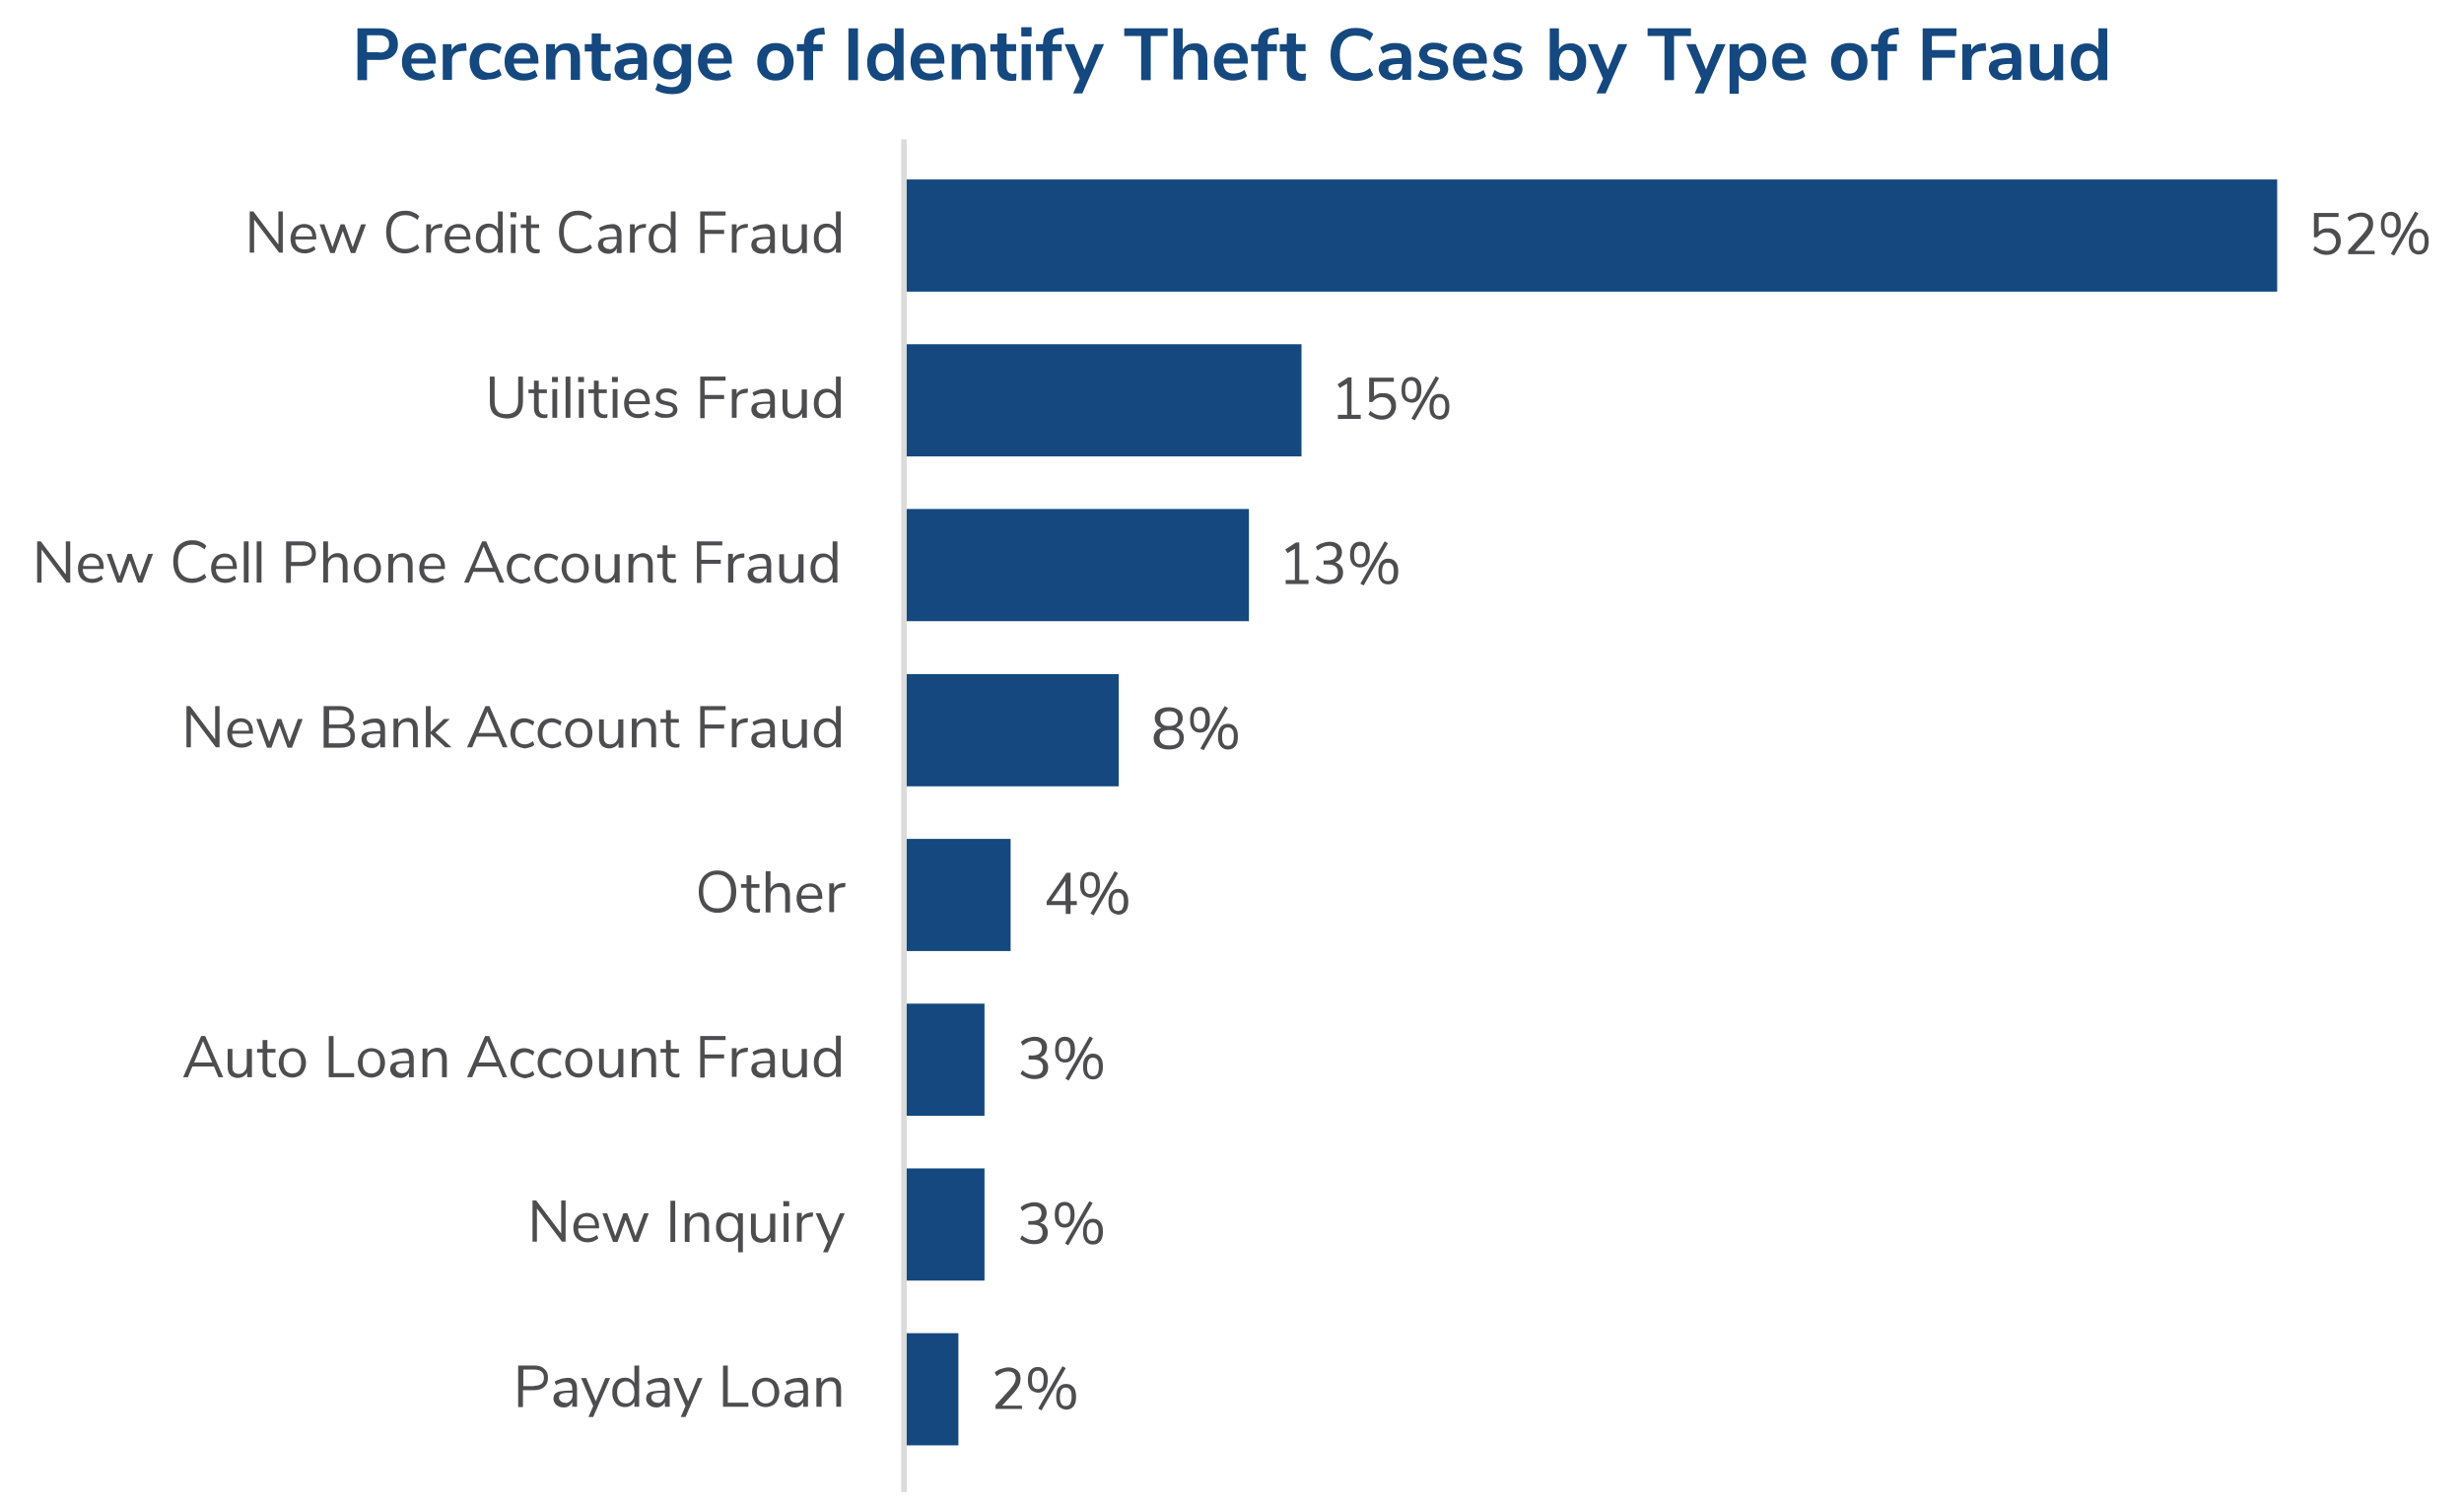<svg xmlns="http://www.w3.org/2000/svg" viewBox="0 0 670 410.4" style="enable-background:new 0 0 670 410.4" xml:space="preserve"><style>.st0{fill:#14487f}.st2{fill:#4d4d4f}</style><g id="Layer_4"><path class="st0" d="M245.8 48.8h373.4v30.5H245.8zM245.8 93.6h108.1v30.5H245.8zM245.8 138.4h93.8v30.5h-93.8zM245.8 183.3h58.4v30.5h-58.4zM245.8 228.1h29v30.5h-29zM245.8 272.9h21.9v30.5h-21.9zM245.8 317.7h21.9v30.5h-21.9zM245.8 362.5h14.8V393h-14.8z"/><path style="fill:none;stroke:#dbdbdc;stroke-width:1.501;stroke-miterlimit:10" d="M245.8 405.7V37.9"/><path class="st2" d="M140.9 371.3h4.4c1.2 0 2.1.3 2.7.9.7.6 1 1.4 1 2.4 0 1.1-.3 1.9-1 2.5-.7.6-1.6.9-2.7.9h-3.1v4.6h-1.3v-11.3zm4.4 5.5c1.7 0 2.6-.7 2.6-2.2 0-1.5-.9-2.2-2.6-2.2h-3v4.5h3zM156.2 375.3c.5.5.7 1.3.7 2.3v4.9h-1.3v-1.3c-.2.5-.5.8-.9 1.1s-.9.4-1.4.4c-.5 0-1-.1-1.4-.3-.4-.2-.8-.5-1-.8s-.4-.8-.4-1.2c0-.6.1-1 .4-1.4.3-.3.8-.6 1.5-.7.7-.1 1.6-.2 2.8-.2h.4v-.5c0-.6-.1-1.1-.4-1.4s-.7-.4-1.3-.4c-.9 0-1.8.3-2.7.8l-.4-.9c.4-.3.9-.5 1.5-.7.6-.2 1.1-.3 1.6-.3 1.1-.2 1.8.1 2.3.6zm-1.1 5.6c.4-.4.6-1 .6-1.7v-.5h-.3c-.9 0-1.6 0-2.1.1s-.8.2-1 .4c-.2.2-.3.5-.3.8 0 .4.2.8.5 1 .3.3.7.4 1.1.4.5.2 1 0 1.5-.5zM164.6 374.7h1.3l-4.6 10.6H160l1.3-3-3.3-7.6h1.4l2.6 6.3 2.6-6.3zM173.8 371.3v11.2h-1.3v-1.4c-.2.5-.6.9-1 1.1-.5.3-1 .4-1.6.4-.7 0-1.3-.2-1.8-.5s-.9-.8-1.2-1.4c-.3-.6-.4-1.3-.4-2.1s.1-1.5.4-2.1c.3-.6.7-1.1 1.2-1.4s1.1-.5 1.8-.5c.6 0 1.1.1 1.6.4.5.3.8.6 1 1.1v-4.8h1.3zm-1.9 9.5c.4-.5.6-1.2.6-2.2s-.2-1.7-.6-2.2c-.4-.5-1-.8-1.7-.8s-1.3.3-1.8.8c-.4.5-.6 1.2-.6 2.2 0 .9.2 1.7.6 2.2.4.5 1 .8 1.8.8s1.3-.3 1.7-.8zM181.4 375.3c.5.5.7 1.3.7 2.3v4.9h-1.3v-1.3c-.2.5-.5.8-.9 1.1s-.9.4-1.4.4c-.5 0-1-.1-1.4-.3-.4-.2-.8-.5-1-.8s-.4-.8-.4-1.2c0-.6.1-1 .4-1.4.3-.3.8-.6 1.5-.7.7-.1 1.6-.2 2.8-.2h.4v-.5c0-.6-.1-1.1-.4-1.4s-.7-.4-1.3-.4c-.9 0-1.8.3-2.7.8l-.4-.9c.4-.3.9-.5 1.5-.7.6-.2 1.1-.3 1.6-.3 1-.2 1.8.1 2.3.6zm-1.2 5.6c.4-.4.6-1 .6-1.7v-.5h-.3c-.9 0-1.6 0-2.1.1s-.8.2-1 .4c-.2.2-.3.5-.3.8 0 .4.2.8.5 1 .3.3.7.4 1.1.4.6.2 1.1 0 1.5-.5zM189.7 374.7h1.3l-4.6 10.6h-1.3l1.3-3-3.3-7.6h1.4l2.6 6.3 2.6-6.3zM196.6 382.5v-11.2h1.3v10.1h5.6v1.1h-6.9zM206.3 382.1c-.6-.3-1-.8-1.3-1.4-.3-.6-.5-1.3-.5-2.1s.2-1.5.5-2.1c.3-.6.7-1.1 1.3-1.4s1.2-.5 1.9-.5 1.4.2 1.9.5c.6.3 1 .8 1.3 1.4.3.6.5 1.3.5 2.1s-.2 1.5-.5 2.1c-.3.6-.7 1.1-1.3 1.4-.6.3-1.2.5-1.9.5s-1.4-.2-1.9-.5zm3.7-1.3c.4-.5.6-1.2.6-2.2 0-.9-.2-1.7-.6-2.2-.4-.5-1-.8-1.8-.8s-1.3.3-1.8.8c-.4.5-.6 1.2-.6 2.2 0 1 .2 1.7.6 2.2.4.5 1 .8 1.8.8s1.4-.3 1.8-.8zM219 375.3c.5.5.7 1.3.7 2.3v4.9h-1.3v-1.3c-.2.5-.5.8-.9 1.1s-.9.4-1.4.4c-.5 0-1-.1-1.4-.3-.4-.2-.8-.5-1-.8s-.4-.8-.4-1.2c0-.6.1-1 .4-1.4.3-.3.8-.6 1.5-.7.7-.1 1.6-.2 2.8-.2h.4v-.5c0-.6-.1-1.1-.4-1.4s-.7-.4-1.3-.4c-.9 0-1.8.3-2.7.8l-.4-.9c.4-.3.9-.5 1.5-.7.6-.2 1.1-.3 1.6-.3 1.1-.2 1.8.1 2.3.6zm-1.1 5.6c.4-.4.6-1 .6-1.7v-.5h-.3c-.9 0-1.6 0-2.1.1s-.8.2-1 .4c-.2.2-.3.5-.3.8 0 .4.2.8.5 1 .3.3.7.4 1.1.4.5.2 1.1 0 1.5-.5zM228.7 377.6v4.9h-1.3v-4.8c0-.7-.1-1.2-.4-1.6s-.7-.5-1.3-.5c-.7 0-1.3.2-1.7.7-.4.4-.6 1-.6 1.8v4.4H222v-7.8h1.3v1.3c.3-.5.6-.8 1.1-1.1.5-.2 1-.4 1.6-.4 1.7 0 2.7 1.1 2.7 3.1zM152.6 326.4h1.2v11.2h-1l-6.8-9v9h-1.2v-11.2h1l6.8 9v-9zM162.9 334h-5.7c0 .9.3 1.6.7 2 .4.5 1.1.7 1.9.7.9 0 1.7-.3 2.5-.9l.4.9c-.3.3-.8.6-1.3.8-.5.2-1.1.3-1.6.3-1.2 0-2.2-.4-2.9-1.1-.7-.7-1-1.7-1-2.9 0-.8.2-1.5.5-2.1.3-.6.7-1.1 1.3-1.4.6-.3 1.2-.5 1.9-.5 1 0 1.8.3 2.4 1 .6.7.9 1.6.9 2.8v.4zm-4.9-2.6c-.4.4-.7 1-.7 1.8h4.5c0-.8-.2-1.4-.6-1.8-.4-.4-.9-.6-1.6-.6-.6-.1-1.2.1-1.6.6zM175.1 329.9h1.3l-2.9 7.8h-1.2l-2.2-6-2.2 6h-1.2l-2.9-7.8h1.3l2.2 6.2 2.2-6.2h1.1l2.2 6.2 2.3-6.2zM182.3 337.7v-11.2h1.3v11.2h-1.3zM192.8 332.8v4.9h-1.3v-4.8c0-.7-.1-1.2-.4-1.6s-.7-.5-1.3-.5c-.7 0-1.3.2-1.7.7-.4.4-.6 1-.6 1.8v4.4h-1.3v-7.8h1.3v1.3c.3-.5.6-.8 1.1-1.1.5-.2 1-.4 1.6-.4 1.7 0 2.6 1 2.6 3.1zM202 329.9v10.6h-1.3v-4.3c-.2.5-.6.9-1 1.1-.5.3-1 .4-1.6.4-.7 0-1.3-.2-1.8-.5s-.9-.8-1.2-1.4c-.3-.6-.4-1.3-.4-2.1s.1-1.5.4-2.1c.3-.6.7-1.1 1.2-1.4.5-.3 1.1-.5 1.8-.5.6 0 1.1.1 1.6.4.5.3.8.6 1 1.1v-1.3h1.3zm-1.9 6c.4-.5.6-1.2.6-2.2s-.2-1.7-.6-2.2c-.4-.5-1-.8-1.7-.8s-1.3.3-1.8.8c-.4.5-.6 1.3-.6 2.2 0 .9.2 1.7.6 2.2.4.5 1 .8 1.8.8s1.3-.2 1.7-.8zM210.8 329.9v7.8h-1.3v-1.3c-.2.5-.6.8-1 1.1-.4.2-.9.4-1.5.4-.9 0-1.6-.3-2.1-.8s-.7-1.3-.7-2.3V330h1.3v4.8c0 .7.1 1.2.4 1.5.3.3.7.5 1.3.5.7 0 1.2-.2 1.6-.7.4-.4.6-1 .6-1.7V330h1.4zM213 326.6h1.6v1.4H213v-1.4zm.1 11.1v-7.8h1.3v7.8h-1.3zM221 330.8l-.8.1c-.8.1-1.4.3-1.7.7-.4.4-.5 1-.5 1.6v4.4h-1.3v-7.8h1.3v1.4c.4-.9 1.3-1.4 2.6-1.5h.5l-.1 1.1zM228.4 329.9h1.3l-4.6 10.6h-1.3l1.3-3-3.3-7.6h1.4l2.6 6.3 2.6-6.3zM59.4 292.9l-1.2-2.9h-5.9l-1.2 2.9h-1.3l4.9-11.2h1.1l4.9 11.2h-1.3zm-6.6-4h4.9l-2.5-5.8-2.4 5.8zM68.5 285.1v7.8h-1.3v-1.3c-.2.5-.6.8-1 1.1-.4.2-.9.4-1.5.4-.9 0-1.6-.3-2.1-.8s-.7-1.3-.7-2.3v-4.8h1.3v4.8c0 .7.1 1.2.4 1.5.3.3.7.5 1.3.5.7 0 1.2-.2 1.6-.7.4-.4.6-1 .6-1.7v-4.4h1.4zM75.1 291.9l-.1 1c-.2 0-.5.1-.8.1-.9 0-1.6-.2-2.1-.7s-.7-1.2-.7-2v-4.1h-1.5v-1h1.5v-2.4h1.3v2.4h2.2v1h-2.2v4c0 1.2.6 1.8 1.7 1.8.2-.1.4-.1.7-.1zM77.6 292.5c-.6-.3-1-.8-1.3-1.4-.3-.6-.5-1.3-.5-2.1s.2-1.5.5-2.1c.3-.6.7-1.1 1.3-1.4s1.2-.5 1.9-.5 1.4.2 1.9.5c.6.3 1 .8 1.3 1.4.3.6.5 1.3.5 2.1s-.2 1.5-.5 2.1c-.3.6-.7 1.1-1.3 1.4-.6.3-1.2.5-1.9.5s-1.4-.2-1.9-.5zm3.7-1.4c.4-.5.6-1.2.6-2.2 0-.9-.2-1.7-.6-2.2-.4-.5-1-.8-1.8-.8s-1.3.3-1.8.8c-.4.5-.6 1.2-.6 2.2 0 1 .2 1.7.6 2.2.4.5 1 .8 1.8.8s1.4-.3 1.8-.8zM89.4 292.9v-11.2h1.3v10.1h5.6v1.1h-6.9zM99.1 292.5c-.6-.3-1-.8-1.3-1.4-.3-.6-.5-1.3-.5-2.1s.2-1.5.5-2.1c.3-.6.7-1.1 1.3-1.4s1.2-.5 1.9-.5 1.4.2 1.9.5c.6.3 1 .8 1.3 1.4.3.6.5 1.3.5 2.1s-.2 1.5-.5 2.1c-.3.6-.7 1.1-1.3 1.4-.6.3-1.2.5-1.9.5s-1.4-.2-1.9-.5zm3.7-1.4c.4-.5.6-1.2.6-2.2 0-.9-.2-1.7-.6-2.2-.4-.5-1-.8-1.8-.8s-1.3.3-1.8.8c-.4.5-.6 1.2-.6 2.2 0 1 .2 1.7.6 2.2.4.5 1 .8 1.8.8s1.3-.3 1.8-.8zM111.8 285.7c.5.5.7 1.3.7 2.3v4.9h-1.3v-1.3c-.2.5-.5.8-.9 1.1s-.9.4-1.4.4c-.5 0-1-.1-1.4-.3-.4-.2-.8-.5-1-.8s-.4-.8-.4-1.2c0-.6.1-1 .4-1.4.3-.3.8-.6 1.5-.7.7-.1 1.6-.2 2.8-.2h.4v-.5c0-.6-.1-1.1-.4-1.4s-.7-.4-1.3-.4c-.9 0-1.8.3-2.7.8l-.4-.9c.4-.3.9-.5 1.5-.7.6-.2 1.1-.3 1.6-.3 1.1-.2 1.8.1 2.3.6zm-1.1 5.6c.4-.4.6-1 .6-1.7v-.5h-.3c-.9 0-1.6 0-2.1.1s-.8.2-1 .4c-.2.2-.3.5-.3.8 0 .4.2.8.5 1 .3.3.7.4 1.1.4.5.1 1.1-.1 1.5-.5zM121.5 288v4.9h-1.3v-4.8c0-.7-.1-1.2-.4-1.6s-.7-.5-1.3-.5c-.7 0-1.3.2-1.7.7-.4.4-.6 1-.6 1.8v4.4h-1.3v-7.8h1.3v1.3c.3-.5.6-.8 1.1-1.1.5-.2 1-.4 1.6-.4 1.6 0 2.6 1 2.6 3.1zM136.7 292.9l-1.2-2.9h-5.9l-1.2 2.9H127l4.9-11.2h1.1l4.9 11.2h-1.2zm-6.6-4h4.9l-2.5-5.8-2.4 5.8zM140.6 292.5c-.6-.3-1-.8-1.3-1.4-.3-.6-.5-1.3-.5-2.1s.2-1.5.5-2.1c.3-.6.8-1.1 1.3-1.4.6-.3 1.2-.5 2-.5.5 0 1 .1 1.5.3.5.2.9.4 1.2.7l-.4 1c-.7-.6-1.5-.9-2.2-.9-.8 0-1.4.3-1.9.8-.4.5-.7 1.3-.7 2.2 0 .9.2 1.7.7 2.2.4.5 1.1.8 1.9.8.8 0 1.5-.3 2.2-.9l.4 1c-.3.3-.7.6-1.2.7s-1 .3-1.5.3c-.8-.2-1.5-.4-2-.7zM148 292.5c-.6-.3-1-.8-1.3-1.4-.3-.6-.5-1.3-.5-2.1s.2-1.5.5-2.1c.3-.6.8-1.1 1.3-1.4.6-.3 1.2-.5 2-.5.5 0 1 .1 1.5.3.5.2.9.4 1.2.7l-.4 1c-.7-.6-1.5-.9-2.2-.9-.8 0-1.4.3-1.9.8-.4.5-.7 1.3-.7 2.2 0 .9.2 1.7.7 2.2.4.5 1.1.8 1.9.8.8 0 1.5-.3 2.2-.9l.4 1c-.3.3-.7.6-1.2.7s-1 .3-1.5.3c-.7-.2-1.4-.4-2-.7zM155.5 292.5c-.6-.3-1-.8-1.3-1.4-.3-.6-.5-1.3-.5-2.1s.2-1.5.5-2.1c.3-.6.7-1.1 1.3-1.4s1.2-.5 1.9-.5 1.4.2 1.9.5c.6.3 1 .8 1.3 1.4.3.6.5 1.3.5 2.1s-.2 1.5-.5 2.1c-.3.6-.7 1.1-1.3 1.4-.6.3-1.2.5-1.9.5s-1.4-.2-1.9-.5zm3.7-1.4c.4-.5.6-1.2.6-2.2 0-.9-.2-1.7-.6-2.2-.4-.5-1-.8-1.8-.8s-1.3.3-1.8.8c-.4.5-.6 1.2-.6 2.2 0 1 .2 1.7.6 2.2.4.5 1 .8 1.8.8s1.4-.3 1.8-.8zM169.5 285.1v7.8h-1.3v-1.3c-.2.5-.6.8-1 1.1-.4.2-.9.4-1.5.4-.9 0-1.6-.3-2.1-.8s-.7-1.3-.7-2.3v-4.8h1.3v4.8c0 .7.1 1.2.4 1.5.3.3.7.5 1.3.5.7 0 1.2-.2 1.6-.7.4-.4.6-1 .6-1.7v-4.4h1.4zM178.4 288v4.9h-1.3v-4.8c0-.7-.1-1.2-.4-1.6s-.7-.5-1.3-.5c-.7 0-1.3.2-1.7.7-.4.4-.6 1-.6 1.8v4.4h-1.3v-7.8h1.3v1.3c.3-.5.6-.8 1.1-1.1.5-.2 1-.4 1.6-.4 1.7 0 2.6 1 2.6 3.1zM184.8 291.9l-.1 1c-.2 0-.5.1-.8.1-.9 0-1.6-.2-2.1-.7s-.7-1.2-.7-2v-4.1h-1.5v-1h1.5v-2.4h1.3v2.4h2.2v1h-2.2v4c0 1.2.6 1.8 1.7 1.8.3-.1.5-.1.7-.1zM190.4 292.9v-11.2h6.9v1.1h-5.7v3.9h5.3v1.1h-5.3v5.2h-1.2zM203.3 286l-.8.1c-.8.1-1.4.3-1.7.7-.4.4-.5 1-.5 1.6v4.4H199V285h1.3v1.4c.4-.9 1.3-1.4 2.6-1.5h.5l-.1 1.1zM210 285.7c.5.5.7 1.3.7 2.3v4.9h-1.3v-1.3c-.2.5-.5.8-.9 1.1s-.9.4-1.4.4c-.5 0-1-.1-1.4-.3-.4-.2-.8-.5-1-.8s-.4-.8-.4-1.2c0-.6.1-1 .4-1.4.3-.3.8-.6 1.5-.7.7-.1 1.6-.2 2.8-.2h.4v-.5c0-.6-.1-1.1-.4-1.4s-.7-.4-1.3-.4c-.9 0-1.8.3-2.7.8l-.4-.9c.4-.3.9-.5 1.5-.7.6-.2 1.1-.3 1.6-.3 1.1-.2 1.8.1 2.3.6zm-1.2 5.6c.4-.4.6-1 .6-1.7v-.5h-.3c-.9 0-1.6 0-2.1.1s-.8.2-1 .4c-.2.2-.3.5-.3.8 0 .4.2.8.5 1 .3.3.7.4 1.1.4.6.1 1.1-.1 1.5-.5zM219.4 285.1v7.8h-1.3v-1.3c-.2.5-.6.8-1 1.1-.4.2-.9.4-1.5.4-.9 0-1.6-.3-2.1-.8s-.7-1.3-.7-2.3v-4.8h1.3v4.8c0 .7.1 1.2.4 1.5.3.3.7.5 1.3.5.7 0 1.2-.2 1.6-.7.4-.4.6-1 .6-1.7v-4.4h1.4zM228.6 281.6v11.2h-1.3v-1.4c-.2.5-.6.9-1 1.1-.5.3-1 .4-1.6.4-.7 0-1.3-.2-1.8-.5s-.9-.8-1.2-1.4c-.3-.6-.4-1.3-.4-2.1s.1-1.5.4-2.1c.3-.6.7-1.1 1.2-1.4s1.1-.5 1.8-.5c.6 0 1.1.1 1.6.4.5.3.8.6 1 1.1v-4.8h1.3zm-1.9 9.5c.4-.5.6-1.2.6-2.2s-.2-1.7-.6-2.2c-.4-.5-1-.8-1.7-.8s-1.3.3-1.8.8c-.4.5-.6 1.2-.6 2.2 0 .9.2 1.7.6 2.2.4.5 1 .8 1.8.8s1.3-.3 1.7-.8zM192.4 247.5c-.8-.5-1.4-1.1-1.8-2s-.6-1.9-.6-3c0-1.2.2-2.2.6-3.1.4-.9 1-1.5 1.8-2s1.7-.7 2.7-.7c1.1 0 2 .2 2.7.7.8.5 1.4 1.1 1.8 2 .4.9.6 1.9.6 3.1s-.2 2.2-.6 3-1 1.5-1.8 2-1.7.7-2.7.7c-1.1 0-2-.3-2.7-.7zm5.4-1.7c.7-.8 1-1.9 1-3.4s-.3-2.6-1-3.4c-.7-.8-1.6-1.2-2.8-1.2-1.2 0-2.1.4-2.8 1.2-.7.8-1 1.9-1 3.4s.3 2.6 1 3.4c.7.8 1.6 1.2 2.8 1.2s2.2-.3 2.8-1.2zM206.7 247.1l-.1 1c-.2 0-.5.1-.8.1-.9 0-1.6-.2-2.1-.7s-.7-1.2-.7-2v-4.1h-1.5v-1h1.5V238h1.3v2.4h2.2v1h-2.2v4c0 1.2.6 1.8 1.7 1.8.3-.1.5-.1.7-.1zM214.8 243.2v4.9h-1.3v-4.8c0-.7-.1-1.2-.4-1.6s-.7-.5-1.3-.5c-.7 0-1.3.2-1.7.7-.4.4-.6 1-.6 1.8v4.4h-1.3v-11.2h1.3v4.7c.3-.5.6-.8 1.1-1.1s1-.4 1.6-.4c1.7 0 2.6 1 2.6 3.1zM223.6 244.4h-5.7c0 .9.3 1.6.7 2 .4.5 1.1.7 1.9.7.9 0 1.7-.3 2.5-.9l.4.9c-.3.3-.8.6-1.3.8-.5.2-1.1.3-1.6.3-1.2 0-2.2-.4-2.9-1.1-.7-.7-1-1.7-1-2.9 0-.8.2-1.5.5-2.1.3-.6.7-1.1 1.3-1.4.6-.3 1.2-.5 1.9-.5 1 0 1.8.3 2.4 1 .6.7.9 1.6.9 2.8v.4zm-5-2.7c-.4.4-.7 1-.7 1.8h4.5c0-.8-.2-1.4-.6-1.8-.4-.4-.9-.6-1.6-.6-.6 0-1.1.2-1.6.6zM229.8 241.2l-.8.1c-.8.1-1.4.3-1.7.7-.4.4-.5 1-.5 1.6v4.4h-1.3v-7.8h1.3v1.4c.4-.9 1.3-1.4 2.6-1.5h.5l-.1 1.1zM58.5 192h1.2v11.2h-1l-6.8-9v9h-1.2V192h1l6.8 9v-9zM68.8 199.5h-5.7c0 .9.3 1.6.7 2 .4.5 1.1.7 1.9.7.9 0 1.7-.3 2.5-.9l.4.9c-.3.3-.8.6-1.3.8-.5.2-1.1.3-1.6.3-1.2 0-2.2-.4-2.9-1.1-.7-.7-1-1.7-1-2.9 0-.8.2-1.5.5-2.1.3-.6.7-1.1 1.3-1.4.6-.3 1.2-.5 1.9-.5 1 0 1.8.3 2.4 1 .6.7.9 1.6.9 2.8v.4zm-4.9-2.6c-.4.4-.7 1-.7 1.8h4.5c0-.8-.2-1.4-.6-1.8-.4-.4-.9-.6-1.6-.6-.6 0-1.2.2-1.6.6zM81 195.5h1.3l-2.9 7.8h-1.2l-2.2-6-2.2 6h-1.2l-2.9-7.8H71l2.2 6.2 2.2-6.2h1.1l2.2 6.2 2.3-6.2zM96 198.4c.4.5.5 1.1.5 1.8 0 1-.3 1.7-1 2.3-.6.5-1.6.8-2.8.8H88V192h4.5c1.2 0 2.1.3 2.7.8.6.5 1 1.2 1 2.2 0 .6-.2 1.1-.5 1.6s-.8.8-1.3 1c.8 0 1.3.3 1.6.8zm-6.5-1.4h3c.8 0 1.5-.2 1.9-.5.4-.3.6-.8.6-1.5 0-1.3-.8-1.9-2.5-1.9h-3v3.9zm5.2 4.6c.4-.3.6-.8.6-1.5 0-1.4-.9-2.1-2.6-2.1h-3.3v4.1h3.3c.9 0 1.6-.1 2-.5zM104 196c.5.5.7 1.3.7 2.3v4.9h-1.3v-1.3c-.2.5-.5.8-.9 1.1s-.9.4-1.4.4c-.5 0-1-.1-1.4-.3-.4-.2-.8-.5-1-.8s-.4-.8-.4-1.2c0-.6.1-1 .4-1.4.3-.3.8-.6 1.5-.7.7-.1 1.6-.2 2.8-.2h.4v-.5c0-.6-.1-1.1-.4-1.4s-.7-.4-1.3-.4c-.9 0-1.8.3-2.7.8l-.4-.9c.4-.3.9-.5 1.5-.7.6-.2 1.1-.3 1.6-.3 1.1-.1 1.8.1 2.3.6zm-1.2 5.7c.4-.4.6-1 .6-1.7v-.5h-.3c-.9 0-1.6 0-2.1.1s-.8.2-1 .4c-.2.2-.3.5-.3.8 0 .4.2.8.5 1 .3.3.7.4 1.1.4.6.1 1.1-.1 1.5-.5zM113.6 198.3v4.9h-1.3v-4.8c0-.7-.1-1.2-.4-1.6s-.7-.5-1.3-.5c-.7 0-1.3.2-1.7.7-.4.4-.6 1-.6 1.8v4.4H107v-7.8h1.3v1.3c.3-.5.6-.8 1.1-1.1.5-.2 1-.4 1.6-.4 1.7.1 2.6 1.1 2.6 3.1zM122.8 203.2h-1.7l-4-3.7v3.7h-1.3V192h1.3v7l3.6-3.5h1.6l-3.9 3.7 4.4 4zM136.7 203.2l-1.2-2.9h-5.9l-1.2 2.9H127l5-11.2h1.1l4.9 11.2h-1.3zm-6.6-3.9h4.9l-2.5-5.8-2.4 5.8zM140.6 202.8c-.6-.3-1-.8-1.3-1.4-.3-.6-.5-1.3-.5-2.1s.2-1.5.5-2.1c.3-.6.8-1.1 1.3-1.4.6-.3 1.2-.5 2-.5.5 0 1 .1 1.5.3.5.2.9.4 1.2.7l-.4 1c-.7-.6-1.5-.9-2.2-.9-.8 0-1.4.3-1.9.8-.4.5-.7 1.3-.7 2.2 0 .9.2 1.7.7 2.2.4.5 1.1.8 1.9.8.8 0 1.5-.3 2.2-.9l.4 1c-.3.3-.7.6-1.2.7s-1 .3-1.5.3c-.8-.2-1.5-.3-2-.7zM148 202.8c-.6-.3-1-.8-1.3-1.4-.3-.6-.5-1.3-.5-2.1s.2-1.5.5-2.1c.3-.6.8-1.1 1.3-1.4.6-.3 1.2-.5 2-.5.5 0 1 .1 1.5.3.5.2.9.4 1.2.7l-.4 1c-.7-.6-1.5-.9-2.2-.9-.8 0-1.4.3-1.9.8-.4.5-.7 1.3-.7 2.2 0 .9.2 1.7.7 2.2.4.5 1.1.8 1.9.8.8 0 1.5-.3 2.2-.9l.4 1c-.3.3-.7.6-1.2.7s-1 .3-1.5.3c-.7-.2-1.4-.3-2-.7zM155.5 202.8c-.6-.3-1-.8-1.3-1.4-.3-.6-.5-1.3-.5-2.1s.2-1.5.5-2.1c.3-.6.7-1.1 1.3-1.4s1.2-.5 1.9-.5 1.4.2 1.9.5c.6.3 1 .8 1.3 1.4.3.6.5 1.3.5 2.1s-.2 1.5-.5 2.1c-.3.6-.7 1.1-1.3 1.4-.6.3-1.2.5-1.9.5s-1.4-.1-1.9-.5zm3.7-1.3c.4-.5.6-1.2.6-2.2 0-.9-.2-1.7-.6-2.2-.4-.5-1-.8-1.8-.8s-1.3.3-1.8.8c-.4.5-.6 1.2-.6 2.2 0 1 .2 1.7.6 2.2.4.5 1 .8 1.8.8s1.4-.3 1.8-.8zM169.5 195.5v7.8h-1.3V202c-.2.5-.6.8-1 1.1-.4.2-.9.4-1.5.4-.9 0-1.6-.3-2.1-.8s-.7-1.3-.7-2.3v-4.8h1.3v4.8c0 .7.1 1.2.4 1.5.3.3.7.5 1.3.5.7 0 1.2-.2 1.6-.7.4-.4.6-1 .6-1.7v-4.4h1.4zM178.4 198.3v4.9h-1.3v-4.8c0-.7-.1-1.2-.4-1.6s-.7-.5-1.3-.5c-.7 0-1.3.2-1.7.7-.4.4-.6 1-.6 1.8v4.4h-1.3v-7.8h1.3v1.3c.3-.5.6-.8 1.1-1.1.5-.2 1-.4 1.6-.4 1.7.1 2.6 1.1 2.6 3.1zM184.8 202.2l-.1 1c-.2 0-.5.1-.8.1-.9 0-1.6-.2-2.1-.7s-.7-1.2-.7-2v-4.1h-1.5v-1h1.5v-2.4h1.3v2.4h2.2v1h-2.2v4c0 1.2.6 1.8 1.7 1.8.3 0 .5 0 .7-.1zM190.4 203.2V192h6.9v1.1h-5.7v3.9h5.3v1.1h-5.3v5.2h-1.2zM203.3 196.4l-.8.1c-.8.1-1.4.3-1.7.7-.4.4-.5 1-.5 1.6v4.4H199v-7.8h1.3v1.4c.4-.9 1.3-1.4 2.6-1.5h.5l-.1 1.1zM210 196c.5.5.7 1.3.7 2.3v4.9h-1.3v-1.3c-.2.5-.5.8-.9 1.1s-.9.4-1.4.4c-.5 0-1-.1-1.4-.3-.4-.2-.8-.5-1-.8s-.4-.8-.4-1.2c0-.6.1-1 .4-1.4.3-.3.8-.6 1.5-.7.7-.1 1.6-.2 2.8-.2h.4v-.5c0-.6-.1-1.1-.4-1.4s-.7-.4-1.3-.4c-.9 0-1.8.3-2.7.8l-.4-.9c.4-.3.9-.5 1.5-.7.6-.2 1.1-.3 1.6-.3 1.1-.1 1.8.1 2.3.6zm-1.2 5.7c.4-.4.6-1 .6-1.7v-.5h-.3c-.9 0-1.6 0-2.1.1s-.8.2-1 .4c-.2.2-.3.5-.3.8 0 .4.2.8.5 1 .3.3.7.4 1.1.4.6.1 1.1-.1 1.5-.5zM219.4 195.5v7.8h-1.3V202c-.2.5-.6.8-1 1.1-.4.2-.9.4-1.5.4-.9 0-1.6-.3-2.1-.8s-.7-1.3-.7-2.3v-4.8h1.3v4.8c0 .7.1 1.2.4 1.5.3.3.7.5 1.3.5.7 0 1.2-.2 1.6-.7.4-.4.6-1 .6-1.7v-4.4h1.4zM228.6 192v11.2h-1.3v-1.4c-.2.5-.6.9-1 1.1-.5.3-1 .4-1.6.4-.7 0-1.3-.2-1.8-.5s-.9-.8-1.2-1.4c-.3-.6-.4-1.3-.4-2.1s.1-1.5.4-2.1c.3-.6.7-1.1 1.2-1.4s1.1-.5 1.8-.5c.6 0 1.1.1 1.6.4.5.3.8.6 1 1.1V192h1.3zm-1.9 9.5c.4-.5.6-1.2.6-2.2s-.2-1.7-.6-2.2c-.4-.5-1-.8-1.7-.8s-1.3.3-1.8.8c-.4.5-.6 1.2-.6 2.2 0 .9.2 1.7.6 2.2.4.5 1 .8 1.8.8s1.3-.3 1.7-.8zM17.9 147.2h1.2v11.2h-1l-6.8-9v9h-1.2v-11.2h1l6.8 9v-9zM28.2 154.7h-5.7c0 .9.3 1.6.7 2 .4.5 1.1.7 1.9.7.9 0 1.7-.3 2.5-.9l.4.9c-.3.3-.8.6-1.3.8-.5.2-1.1.3-1.6.3-1.2 0-2.2-.4-2.9-1.1-.7-.7-1-1.7-1-2.9 0-.8.2-1.5.5-2.1.3-.6.7-1.1 1.3-1.4.6-.3 1.2-.5 1.9-.5 1 0 1.8.3 2.4 1 .6.7.9 1.6.9 2.8v.4zm-4.9-2.6c-.4.4-.7 1-.7 1.8H27c0-.8-.2-1.4-.6-1.8-.4-.4-.9-.6-1.6-.6-.6 0-1.1.2-1.5.6zM40.3 150.6h1.3l-2.9 7.8h-1.2l-2.2-6-2.2 6h-1.2l-2.9-7.8h1.3l2.2 6.2 2.2-6.2h1.1l2.2 6.2 2.3-6.2zM49.5 157.8c-.8-.5-1.4-1.1-1.8-2-.4-.9-.6-1.9-.6-3.1s.2-2.2.6-3.1c.4-.9 1-1.5 1.8-2s1.7-.7 2.8-.7c.8 0 1.5.1 2.1.4.6.2 1.2.6 1.7 1.1l-.5 1c-.5-.5-1.1-.8-1.6-1-.5-.2-1.1-.3-1.7-.3-1.2 0-2.2.4-2.9 1.2-.7.8-1 1.9-1 3.4s.3 2.6 1 3.4c.7.8 1.6 1.2 2.9 1.2.6 0 1.2-.1 1.7-.3.5-.2 1.1-.5 1.6-1l.5 1c-.5.5-1 .8-1.7 1.1-.6.2-1.4.4-2.1.4-1 0-2-.2-2.8-.7zM64.4 154.7h-5.7c0 .9.3 1.6.7 2 .4.5 1.1.7 1.9.7.9 0 1.7-.3 2.5-.9l.4.9c-.3.3-.8.6-1.3.8-.5.2-1.1.3-1.6.3-1.2 0-2.2-.4-2.9-1.1-.7-.7-1-1.7-1-2.9 0-.8.2-1.5.5-2.1.3-.6.7-1.1 1.3-1.4.6-.3 1.2-.5 1.9-.5 1 0 1.8.3 2.4 1 .6.7.9 1.6.9 2.8v.4zm-4.9-2.6c-.4.4-.7 1-.7 1.8h4.5c0-.8-.2-1.4-.6-1.8-.4-.4-.9-.6-1.6-.6-.6 0-1.2.2-1.6.6zM66.3 158.4v-11.2h1.3v11.2h-1.3zM69.8 158.4v-11.2h1.3v11.2h-1.3zM77.8 147.2h4.4c1.2 0 2.1.3 2.7.9.7.6 1 1.4 1 2.4 0 1.1-.3 1.9-1 2.5-.7.6-1.6.9-2.7.9h-3.1v4.6h-1.3v-11.3zm4.4 5.5c1.7 0 2.6-.7 2.6-2.2 0-1.5-.9-2.2-2.6-2.2h-3v4.5h3zM94.5 153.5v4.9h-1.3v-4.8c0-.7-.1-1.2-.4-1.6s-.7-.5-1.3-.5c-.7 0-1.3.2-1.7.7-.4.4-.6 1-.6 1.8v4.4h-1.3v-11.2h1.3v4.7c.3-.5.6-.8 1.1-1.1s1-.4 1.6-.4c1.7.1 2.6 1.1 2.6 3.1zM98 158c-.6-.3-1-.8-1.3-1.4-.3-.6-.5-1.3-.5-2.1s.2-1.5.5-2.1c.3-.6.7-1.1 1.3-1.4s1.2-.5 1.9-.5 1.4.2 1.9.5c.6.3 1 .8 1.3 1.4.3.6.5 1.3.5 2.1s-.2 1.5-.5 2.1c-.3.6-.7 1.1-1.3 1.4-.6.3-1.2.5-1.9.5s-1.3-.2-1.9-.5zm3.7-1.3c.4-.5.6-1.2.6-2.2 0-.9-.2-1.7-.6-2.2-.4-.5-1-.8-1.8-.8s-1.3.3-1.8.8c-.4.5-.6 1.2-.6 2.2 0 1 .2 1.7.6 2.2.4.5 1 .8 1.8.8s1.4-.3 1.8-.8zM112.2 153.5v4.9h-1.3v-4.8c0-.7-.1-1.2-.4-1.6s-.7-.5-1.3-.5c-.7 0-1.3.2-1.7.7-.4.4-.6 1-.6 1.8v4.4h-1.3v-7.8h1.3v1.3c.3-.5.6-.8 1.1-1.1.5-.2 1-.4 1.6-.4 1.7.1 2.6 1.1 2.6 3.1zM121 154.7h-5.7c0 .9.3 1.6.7 2 .4.5 1.1.7 1.9.7.9 0 1.7-.3 2.5-.9l.4.9c-.3.3-.8.6-1.3.8-.5.2-1.1.3-1.6.3-1.2 0-2.2-.4-2.9-1.1-.7-.7-1-1.7-1-2.9 0-.8.2-1.5.5-2.1.3-.6.7-1.1 1.3-1.4.6-.3 1.2-.5 1.9-.5 1 0 1.8.3 2.4 1 .6.7.9 1.6.9 2.8v.4zm-4.9-2.6c-.4.4-.7 1-.7 1.8h4.5c0-.8-.2-1.4-.6-1.8-.4-.4-.9-.6-1.6-.6-.7 0-1.2.2-1.6.6zM135.8 158.4l-1.2-2.9h-5.9l-1.2 2.9h-1.3l4.9-11.2h1.1l4.9 11.2h-1.3zm-6.7-4h4.9l-2.5-5.8-2.4 5.8zM139.6 158c-.6-.3-1-.8-1.3-1.4-.3-.6-.5-1.3-.5-2.1s.2-1.5.5-2.1c.3-.6.8-1.1 1.3-1.4.6-.3 1.2-.5 2-.5.5 0 1 .1 1.5.3.5.2.9.4 1.2.7l-.4 1c-.7-.6-1.5-.9-2.2-.9-.8 0-1.4.3-1.9.8-.4.5-.7 1.3-.7 2.2 0 .9.2 1.7.7 2.2.4.5 1.1.8 1.9.8.8 0 1.5-.3 2.2-.9l.4 1c-.3.3-.7.6-1.2.7s-1 .3-1.5.3c-.7-.2-1.4-.4-2-.7zM147.1 158c-.6-.3-1-.8-1.3-1.4-.3-.6-.5-1.3-.5-2.1s.2-1.5.5-2.1c.3-.6.8-1.1 1.3-1.4.6-.3 1.2-.5 2-.5.5 0 1 .1 1.5.3.5.2.9.4 1.2.7l-.4 1c-.7-.6-1.5-.9-2.2-.9-.8 0-1.4.3-1.9.8-.4.5-.7 1.3-.7 2.2 0 .9.2 1.7.7 2.2.4.5 1.1.8 1.9.8.8 0 1.5-.3 2.2-.9l.4 1c-.3.3-.7.6-1.2.7s-1 .3-1.5.3c-.8-.2-1.4-.4-2-.7zM154.5 158c-.6-.3-1-.8-1.3-1.4-.3-.6-.5-1.3-.5-2.1s.2-1.5.5-2.1c.3-.6.7-1.1 1.3-1.4s1.2-.5 1.9-.5 1.4.2 1.9.5c.6.3 1 .8 1.3 1.4.3.6.5 1.3.5 2.1s-.2 1.5-.5 2.1c-.3.6-.7 1.1-1.3 1.4-.6.3-1.2.5-1.9.5s-1.3-.2-1.9-.5zm3.7-1.3c.4-.5.6-1.2.6-2.2 0-.9-.2-1.7-.6-2.2-.4-.5-1-.8-1.8-.8s-1.3.3-1.8.8c-.4.5-.6 1.2-.6 2.2 0 1 .2 1.7.6 2.2.4.5 1 .8 1.8.8s1.4-.3 1.8-.8zM168.5 150.6v7.8h-1.3v-1.3c-.2.5-.6.8-1 1.1-.4.2-.9.4-1.5.4-.9 0-1.6-.3-2.1-.8s-.7-1.3-.7-2.3v-4.8h1.3v4.8c0 .7.1 1.2.4 1.5.3.3.7.5 1.3.5.7 0 1.2-.2 1.6-.7.4-.4.6-1 .6-1.7v-4.4h1.4zM177.5 153.5v4.9h-1.3v-4.8c0-.7-.1-1.2-.4-1.6s-.7-.5-1.3-.5c-.7 0-1.3.2-1.7.7-.4.4-.6 1-.6 1.8v4.4h-1.3v-7.8h1.3v1.3c.3-.5.6-.8 1.1-1.1.5-.2 1-.4 1.6-.4 1.7.1 2.6 1.1 2.6 3.1zM183.9 157.4l-.1 1c-.2 0-.5.1-.8.1-.9 0-1.6-.2-2.1-.7s-.7-1.2-.7-2v-4.1h-1.5v-1h1.5v-2.4h1.3v2.4h2.2v1h-2.2v4c0 1.2.6 1.8 1.7 1.8.2 0 .4 0 .7-.1zM189.5 158.4v-11.2h6.9v1.1h-5.7v3.9h5.3v1.1h-5.3v5.2h-1.2zM202.4 151.6l-.8.1c-.8.1-1.4.3-1.7.7-.4.4-.5 1-.5 1.6v4.4H198v-7.8h1.3v1.4c.4-.9 1.3-1.4 2.6-1.5h.5v1.1zM209 151.2c.5.5.7 1.3.7 2.3v4.9h-1.3v-1.3c-.2.5-.5.8-.9 1.1s-.9.4-1.4.4c-.5 0-1-.1-1.4-.3-.4-.2-.8-.5-1-.8s-.4-.8-.4-1.2c0-.6.1-1 .4-1.4.3-.3.8-.6 1.5-.7.7-.1 1.6-.2 2.8-.2h.4v-.5c0-.6-.1-1.1-.4-1.4s-.7-.4-1.3-.4c-.9 0-1.8.3-2.7.8l-.4-.9c.4-.3.9-.5 1.5-.7.6-.2 1.1-.3 1.6-.3 1.1-.1 1.8.1 2.3.6zm-1.1 5.6c.4-.4.6-1 .6-1.7v-.5h-.3c-.9 0-1.6 0-2.1.1s-.8.2-1 .4c-.2.2-.3.5-.3.8 0 .4.2.8.5 1 .3.3.7.4 1.1.4.6.2 1.1 0 1.5-.5zM218.5 150.6v7.8h-1.3v-1.3c-.2.5-.6.8-1 1.1-.4.2-.9.4-1.5.4-.9 0-1.6-.3-2.1-.8s-.7-1.3-.7-2.3v-4.8h1.3v4.8c0 .7.1 1.2.4 1.5.3.3.7.5 1.3.5.7 0 1.2-.2 1.6-.7.4-.4.6-1 .6-1.7v-4.4h1.4zM227.7 147.2v11.2h-1.3V157c-.2.5-.6.9-1 1.1-.5.3-1 .4-1.6.4-.7 0-1.3-.2-1.8-.5s-.9-.8-1.2-1.4c-.3-.6-.4-1.3-.4-2.1s.1-1.5.4-2.1c.3-.6.7-1.1 1.2-1.4s1.1-.5 1.8-.5c.6 0 1.1.1 1.6.4.5.3.8.6 1 1.1v-4.8h1.3zm-1.9 9.5c.4-.5.6-1.2.6-2.2s-.2-1.7-.6-2.2c-.4-.5-1-.8-1.7-.8s-1.3.3-1.8.8c-.4.5-.6 1.2-.6 2.2 0 .9.2 1.7.6 2.2.4.5 1 .8 1.8.8s1.3-.3 1.7-.8zM134.3 112.6c-.8-.8-1.1-1.9-1.1-3.4v-6.8h1.3v6.9c0 1.1.3 1.9.8 2.5.5.6 1.3.8 2.4.8s1.8-.3 2.4-.8c.5-.6.8-1.4.8-2.5v-6.9h1.3v6.8c0 1.5-.4 2.6-1.1 3.4-.8.8-1.9 1.2-3.3 1.2-1.6-.1-2.7-.5-3.5-1.2zM148.9 112.6l-.1 1c-.2 0-.5.1-.8.1-.9 0-1.6-.2-2.1-.7s-.7-1.2-.7-2v-4.1h-1.5v-1h1.5v-2.4h1.3v2.4h2.2v1h-2.2v4c0 1.2.6 1.8 1.7 1.8.2 0 .4-.1.7-.1zM150.1 102.5h1.6v1.4h-1.6v-1.4zm.1 11.1v-7.8h1.3v7.8h-1.3zM153.8 113.6v-11.2h1.3v11.2h-1.3zM157.2 102.5h1.6v1.4h-1.6v-1.4zm.2 11.1v-7.8h1.3v7.8h-1.3zM165.2 112.6l-.1 1c-.2 0-.5.1-.8.1-.9 0-1.6-.2-2.1-.7s-.7-1.2-.7-2v-4.1H160v-1h1.5v-2.4h1.3v2.4h2.2v1h-2.2v4c0 1.2.6 1.8 1.7 1.8.2 0 .5-.1.7-.1zM166.4 102.5h1.6v1.4h-1.6v-1.4zm.2 11.1v-7.8h1.3v7.8h-1.3zM176.6 109.9H171c0 .9.3 1.6.7 2 .4.5 1.1.7 1.9.7.9 0 1.7-.3 2.5-.9l.4.9c-.3.3-.8.6-1.3.8-.5.2-1.1.3-1.6.3-1.2 0-2.2-.4-2.9-1.1-.7-.7-1-1.7-1-2.9 0-.8.2-1.5.5-2.1.3-.6.7-1.1 1.3-1.4.6-.3 1.2-.5 1.9-.5 1 0 1.8.3 2.4 1 .6.7.9 1.6.9 2.8v.4zm-4.9-2.6c-.4.4-.7 1-.7 1.8h4.5c0-.8-.2-1.4-.6-1.8-.4-.4-.9-.6-1.6-.6-.6-.1-1.2.2-1.6.6zM178 112.7l.4-1c.4.3.8.6 1.3.7s.9.2 1.5.2 1-.1 1.3-.3c.3-.2.5-.5.5-.9 0-.3-.1-.6-.3-.7-.2-.2-.5-.3-1-.4l-1.3-.3c-.7-.1-1.2-.4-1.5-.8-.3-.4-.5-.8-.5-1.3 0-.7.3-1.2.8-1.7s1.3-.6 2.2-.6c.5 0 1.1.1 1.5.3.5.2.9.4 1.2.8l-.4.9c-.7-.6-1.5-.9-2.3-.9-.5 0-1 .1-1.3.3-.3.2-.5.5-.5.9 0 .3.1.6.3.7.2.2.5.3.9.4l1.3.3c.7.2 1.3.4 1.6.8.3.3.5.8.5 1.3 0 .7-.3 1.2-.8 1.6-.5.4-1.3.6-2.2.6-1.4.1-2.4-.2-3.2-.9zM190.4 113.6v-11.2h6.9v1.1h-5.7v3.9h5.3v1.1h-5.3v5.2h-1.2zM203.3 106.8l-.8.1c-.8.1-1.4.3-1.7.7-.4.4-.5 1-.5 1.6v4.4H199v-7.8h1.3v1.4c.4-.9 1.3-1.4 2.6-1.5h.5l-.1 1.1zM210 106.4c.5.5.7 1.3.7 2.3v4.9h-1.3v-1.3c-.2.5-.5.8-.9 1.1s-.9.4-1.4.4c-.5 0-1-.1-1.4-.3-.4-.2-.8-.5-1-.8s-.4-.8-.4-1.2c0-.6.1-1 .4-1.4.3-.3.8-.6 1.5-.7.7-.1 1.6-.2 2.8-.2h.4v-.5c0-.6-.1-1.1-.4-1.4s-.7-.4-1.3-.4c-.9 0-1.8.3-2.7.8l-.4-.9c.4-.3.9-.5 1.5-.7.6-.2 1.1-.3 1.6-.3 1.1-.2 1.8.1 2.3.6zm-1.2 5.6c.4-.4.6-1 .6-1.7v-.5h-.3c-.9 0-1.6 0-2.1.1s-.8.2-1 .4c-.2.2-.3.5-.3.8 0 .4.2.8.5 1 .3.3.7.4 1.1.4.6.2 1.1 0 1.5-.5zM219.4 105.8v7.8h-1.3v-1.3c-.2.5-.6.8-1 1.1-.4.2-.9.4-1.5.4-.9 0-1.6-.3-2.1-.8s-.7-1.3-.7-2.3v-4.8h1.3v4.8c0 .7.1 1.2.4 1.5.3.3.7.5 1.3.5.7 0 1.2-.2 1.6-.7.4-.4.6-1 .6-1.7v-4.4h1.4zM228.6 102.4v11.2h-1.3v-1.4c-.2.5-.6.9-1 1.1-.5.3-1 .4-1.6.4-.7 0-1.3-.2-1.8-.5s-.9-.8-1.2-1.4c-.3-.6-.4-1.3-.4-2.1s.1-1.5.4-2.1c.3-.6.7-1.1 1.2-1.4s1.1-.5 1.8-.5c.6 0 1.1.1 1.6.4.5.3.8.6 1 1.1v-4.8h1.3zm-1.9 9.5c.4-.5.6-1.2.6-2.2s-.2-1.7-.6-2.2c-.4-.5-1-.8-1.7-.8s-1.3.3-1.8.8c-.4.5-.6 1.2-.6 2.2 0 .9.2 1.7.6 2.2.4.5 1 .8 1.8.8s1.3-.3 1.7-.8zM75.7 57.5h1.2v11.2h-1l-6.8-9v9h-1.2V57.5h1l6.8 9v-9zM86 65.1h-5.7c0 .9.3 1.6.7 2 .4.5 1.1.7 1.9.7.9 0 1.7-.3 2.5-.9l.4.9c-.3.3-.8.6-1.3.8-.5.2-1.1.3-1.6.3-1.2 0-2.2-.4-2.9-1.1-.7-.7-1-1.7-1-2.9 0-.8.2-1.5.5-2.1.3-.6.7-1.1 1.3-1.4.6-.3 1.2-.5 1.9-.5 1 0 1.8.3 2.4 1 .6.7.9 1.6.9 2.8v.4zm-4.9-2.6c-.4.4-.7 1-.7 1.8h4.5c0-.8-.2-1.4-.6-1.8-.4-.4-.9-.6-1.6-.6-.6-.1-1.2.1-1.6.6zM98.2 61h1.3l-2.9 7.8h-1.2l-2.2-6-2.2 6h-1.2L86.9 61h1.3l2.2 6.2 2.2-6.2h1.1l2.2 6.2 2.3-6.2zM107.4 68.2c-.8-.5-1.4-1.1-1.8-2-.4-.9-.6-1.9-.6-3.1 0-1.2.2-2.2.6-3.1.4-.9 1-1.5 1.8-2s1.7-.7 2.8-.7c.8 0 1.5.1 2.1.4.6.2 1.2.6 1.7 1.1l-.5 1c-.5-.5-1.1-.8-1.6-1-.5-.2-1.1-.3-1.7-.3-1.2 0-2.2.4-2.9 1.2-.7.8-1 1.9-1 3.4s.3 2.6 1 3.4c.7.8 1.6 1.2 2.9 1.2.6 0 1.2-.1 1.7-.3.5-.2 1.1-.5 1.6-1l.5 1c-.5.5-1 .8-1.7 1.1-.6.2-1.4.4-2.1.4-1.1 0-2-.2-2.8-.7zM120.2 61.9l-.8.1c-.8.1-1.4.3-1.7.7-.4.4-.5 1-.5 1.6v4.4h-1.3V61h1.3v1.4c.4-.9 1.3-1.4 2.6-1.5h.5l-.1 1zM127.9 65.1h-5.7c0 .9.3 1.6.7 2 .4.5 1.1.7 1.9.7.9 0 1.7-.3 2.5-.9l.4.9c-.3.3-.8.6-1.3.8-.5.2-1.1.3-1.6.3-1.2 0-2.2-.4-2.9-1.1-.7-.7-1-1.7-1-2.9 0-.8.2-1.5.5-2.1.3-.6.7-1.1 1.3-1.4.6-.3 1.2-.5 1.9-.5 1 0 1.8.3 2.4 1 .6.7.9 1.6.9 2.8v.4zm-4.9-2.6c-.4.4-.7 1-.7 1.8h4.5c0-.8-.2-1.4-.6-1.8-.4-.4-.9-.6-1.6-.6-.7-.1-1.2.1-1.6.6zM136.7 57.5v11.2h-1.3v-1.4c-.2.5-.6.9-1 1.1-.5.3-1 .4-1.6.4-.7 0-1.3-.2-1.8-.5s-.9-.8-1.2-1.4c-.3-.6-.4-1.3-.4-2.1s.1-1.5.4-2.1c.3-.6.7-1.1 1.2-1.4s1.1-.5 1.8-.5c.6 0 1.1.1 1.6.4.5.3.8.6 1 1.1v-4.8h1.3zm-1.9 9.5c.4-.5.6-1.2.6-2.2 0-.9-.2-1.7-.6-2.2-.4-.5-1-.8-1.7-.8s-1.3.3-1.8.8c-.4.5-.6 1.2-.6 2.2 0 .9.2 1.7.6 2.2.4.5 1 .8 1.8.8s1.2-.2 1.7-.8zM138.8 57.7h1.6v1.4h-1.6v-1.4zm.1 11.1V61h1.3v7.8h-1.3zM146.8 67.8l-.1 1c-.2 0-.5.1-.8.1-.9 0-1.6-.2-2.1-.7s-.7-1.2-.7-2V62h-1.5v-1h1.5v-2.4h1.3V61h2.2v1h-2.2v4c0 1.2.6 1.8 1.7 1.8h.7zM154.4 68.2c-.8-.5-1.4-1.1-1.8-2-.4-.9-.6-1.9-.6-3.1 0-1.2.2-2.2.6-3.1.4-.9 1-1.5 1.8-2s1.7-.7 2.8-.7c.8 0 1.5.1 2.1.4.6.2 1.2.6 1.7 1.1l-.5 1c-.5-.5-1.1-.8-1.6-1-.5-.2-1.1-.3-1.7-.3-1.2 0-2.2.4-2.9 1.2-.7.8-1 1.9-1 3.4s.3 2.6 1 3.4c.7.8 1.6 1.2 2.9 1.2.6 0 1.2-.1 1.7-.3.5-.2 1.1-.5 1.6-1l.5 1c-.5.5-1 .8-1.7 1.1-.6.2-1.4.4-2.1.4-1.1 0-2-.2-2.8-.7zM168.3 61.6c.5.5.7 1.3.7 2.3v4.9h-1.3v-1.3c-.2.5-.5.8-.9 1.1s-.9.4-1.4.4c-.5 0-1-.1-1.4-.3-.4-.2-.8-.5-1-.8s-.4-.8-.4-1.2c0-.6.1-1 .4-1.4.3-.3.8-.6 1.5-.7.7-.1 1.6-.2 2.8-.2h.4v-.5c0-.6-.1-1.1-.4-1.4s-.7-.4-1.3-.4c-.9 0-1.8.3-2.7.8l-.4-.9c.4-.3.9-.5 1.5-.7.6-.2 1.1-.3 1.6-.3 1.1-.2 1.8.1 2.3.6zm-1.2 5.6c.4-.4.6-1 .6-1.7V65h-.3c-.9 0-1.6 0-2.1.1s-.8.2-1 .4c-.2.2-.3.5-.3.8 0 .4.2.8.5 1 .3.3.7.4 1.1.4.6.2 1.1-.1 1.5-.5zM175.6 61.9l-.8.1c-.8.1-1.4.3-1.7.7-.4.4-.5 1-.5 1.6v4.4h-1.3V61h1.3v1.4c.4-.9 1.3-1.4 2.6-1.5h.5l-.1 1zM183.7 57.5v11.2h-1.3v-1.4c-.2.5-.6.9-1 1.1-.5.3-1 .4-1.6.4-.7 0-1.3-.2-1.8-.5s-.9-.8-1.2-1.4c-.3-.6-.4-1.3-.4-2.1s.1-1.5.4-2.1c.3-.6.7-1.1 1.2-1.4s1.1-.5 1.8-.5c.6 0 1.1.1 1.6.4.5.3.8.6 1 1.1v-4.8h1.3zm-1.9 9.5c.4-.5.6-1.2.6-2.2 0-.9-.2-1.7-.6-2.2-.4-.5-1-.8-1.7-.8s-1.3.3-1.8.8c-.4.5-.6 1.2-.6 2.2 0 .9.2 1.7.6 2.2.4.5 1 .8 1.8.8s1.3-.2 1.7-.8zM190.4 68.8V57.5h6.9v1.1h-5.7v3.9h5.3v1.1h-5.3v5.2h-1.2zM203.3 61.9l-.8.1c-.8.1-1.4.3-1.7.7-.4.4-.5 1-.5 1.6v4.4H199V61h1.3v1.4c.4-.9 1.3-1.4 2.6-1.5h.5l-.1 1zM210 61.6c.5.5.7 1.3.7 2.3v4.9h-1.3v-1.3c-.2.5-.5.8-.9 1.1s-.9.4-1.4.4c-.5 0-1-.1-1.4-.3-.4-.2-.8-.5-1-.8s-.4-.8-.4-1.2c0-.6.1-1 .4-1.4.3-.3.8-.6 1.5-.7.7-.1 1.6-.2 2.8-.2h.4v-.5c0-.6-.1-1.1-.4-1.4s-.7-.4-1.3-.4c-.9 0-1.8.3-2.7.8l-.4-.9c.4-.3.9-.5 1.5-.7.6-.2 1.1-.3 1.6-.3 1.1-.2 1.8.1 2.3.6zm-1.2 5.6c.4-.4.6-1 .6-1.7V65h-.3c-.9 0-1.6 0-2.1.1s-.8.2-1 .4c-.2.2-.3.5-.3.8 0 .4.2.8.5 1 .3.3.7.4 1.1.4.6.2 1.1-.1 1.5-.5zM219.4 61v7.8h-1.3v-1.3c-.2.5-.6.8-1 1.1-.4.2-.9.4-1.5.4-.9 0-1.6-.3-2.1-.8s-.7-1.3-.7-2.3V61h1.3v4.8c0 .7.1 1.2.4 1.5.3.3.7.5 1.3.5.7 0 1.2-.2 1.6-.7.4-.4.6-1 .6-1.7V61h1.4zM228.6 57.5v11.2h-1.3v-1.4c-.2.5-.6.9-1 1.1-.5.3-1 .4-1.6.4-.7 0-1.3-.2-1.8-.5s-.9-.8-1.2-1.4c-.3-.6-.4-1.3-.4-2.1s.1-1.5.4-2.1c.3-.6.7-1.1 1.2-1.4s1.1-.5 1.8-.5c.6 0 1.1.1 1.6.4.5.3.8.6 1 1.1v-4.8h1.3zm-1.9 9.5c.4-.5.6-1.2.6-2.2 0-.9-.2-1.7-.6-2.2-.4-.5-1-.8-1.7-.8s-1.3.3-1.8.8c-.4.5-.6 1.2-.6 2.2 0 .9.2 1.7.6 2.2.4.5 1 .8 1.8.8s1.3-.2 1.7-.8zM634.9 62.5c.5.3.9.7 1.2 1.2.3.5.4 1.2.4 1.9s-.2 1.3-.5 1.9c-.3.5-.8 1-1.3 1.3s-1.2.5-2 .5c-.7 0-1.4-.1-2-.4s-1.2-.6-1.7-1l.5-1c1 .9 2.1 1.3 3.2 1.3.8 0 1.4-.2 1.8-.7.4-.4.7-1.1.7-1.8s-.2-1.3-.7-1.8c-.4-.5-1-.7-1.8-.7-1.1 0-1.9.4-2.6 1.3h-.9v-6.6h6.7V59h-5.4v4c.3-.3.7-.5 1.1-.7.4-.2.9-.2 1.3-.2.9-.1 1.5.1 2 .4zM645.7 68v1.1h-7.2v-1l3.9-4.3c.5-.6.9-1.1 1.2-1.6.2-.5.4-.9.4-1.4 0-.6-.2-1.1-.5-1.4-.4-.3-.9-.5-1.5-.5-1.1 0-2.1.4-3.2 1.3l-.5-1c.4-.4 1-.8 1.7-1 .7-.2 1.4-.4 2-.4 1 0 1.8.3 2.4.8s.9 1.2.9 2.2c0 .6-.1 1.3-.4 1.9s-.8 1.3-1.4 2l-3.2 3.5h5.4zM648.1 63.7c-.5-.6-.7-1.4-.7-2.6 0-1.1.2-2 .7-2.6.5-.6 1.1-.9 2-.9.8 0 1.5.3 2 .9.5.6.7 1.4.7 2.6 0 1.1-.2 2-.7 2.6-.5.6-1.1.9-2 .9-.9 0-1.5-.3-2-.9zm3.1-.7c.2-.4.4-1 .4-1.9 0-.9-.1-1.5-.4-1.9-.2-.4-.6-.6-1.2-.6-.5 0-.9.2-1.2.6s-.4 1-.4 1.9c0 .9.1 1.5.4 1.9s.6.6 1.2.6 1-.2 1.2-.6zm-.2 6.5-.9-.5 6.6-11.5.9.5-6.6 11.5zm4.7-1.2c-.5-.6-.7-1.4-.7-2.6 0-1.1.2-2 .7-2.6.5-.6 1.1-.9 2-.9.9 0 1.5.3 2 .9.5.6.7 1.4.7 2.6 0 1.1-.2 2-.7 2.6-.5.6-1.1.9-2 .9-.8 0-1.5-.3-2-.9zm3.2-.7c.2-.4.4-1 .4-1.9 0-.9-.1-1.5-.4-1.9-.3-.4-.6-.6-1.2-.6s-.9.2-1.2.6c-.2.4-.4 1-.4 1.9 0 .9.1 1.5.4 1.9.2.4.6.6 1.2.6s.9-.2 1.2-.6zM367.5 112.8h2.5v1.1h-6.2v-1.1h2.5v-8.5l-2 1.2-.6-1 2.9-1.9h.9v10.2zM378 107.3c.5.3.9.7 1.2 1.2.3.5.4 1.2.4 1.9s-.2 1.3-.5 1.9c-.3.5-.8 1-1.3 1.3s-1.2.5-2 .5c-.7 0-1.4-.1-2-.4s-1.2-.6-1.7-1l.5-1c1 .9 2.1 1.3 3.2 1.3.8 0 1.4-.2 1.8-.7.4-.4.7-1.1.7-1.8s-.2-1.3-.7-1.8c-.4-.5-1-.7-1.8-.7-1.1 0-1.9.4-2.6 1.3h-.9v-6.6h6.7v1.1h-5.4v4c.3-.3.7-.5 1.1-.7.4-.2.9-.2 1.3-.2.9 0 1.5.1 2 .4zM381.8 108.6c-.5-.6-.7-1.4-.7-2.6 0-1.1.2-2 .7-2.6.5-.6 1.1-.9 2-.9.8 0 1.5.3 2 .9.5.6.7 1.4.7 2.6 0 1.1-.2 2-.7 2.6-.5.6-1.1.9-2 .9-.9-.1-1.6-.4-2-.9zm3.1-.7c.2-.4.4-1 .4-1.9 0-.9-.1-1.5-.4-1.9-.2-.4-.6-.6-1.2-.6-.5 0-.9.2-1.2.6s-.4 1-.4 1.9c0 .9.1 1.5.4 1.9s.6.6 1.2.6 1-.2 1.2-.6zm-.2 6.4-.9-.5 6.6-11.5.9.5-6.6 11.5zm4.7-1.1c-.5-.6-.7-1.4-.7-2.6 0-1.1.2-2 .7-2.6.5-.6 1.1-.9 2-.9.9 0 1.5.3 2 .9.5.6.7 1.4.7 2.6 0 1.1-.2 2-.7 2.6-.5.6-1.1.9-2 .9-.8-.1-1.5-.4-2-.9zm3.2-.7c.2-.4.4-1 .4-1.9 0-.9-.1-1.5-.4-1.9-.3-.4-.6-.6-1.2-.6s-.9.2-1.2.6c-.2.4-.4 1-.4 1.9 0 .9.1 1.5.4 1.9.2.4.6.6 1.2.6.5 0 .9-.2 1.2-.6zM353.3 157.7h2.5v1.1h-6.2v-1.1h2.5v-8.5l-2 1.2-.6-1 2.9-1.9h.9v10.2zM364.7 154c.4.5.5 1 .5 1.7 0 1-.3 1.7-1 2.3-.7.6-1.6.8-2.7.8-.7 0-1.4-.1-2.1-.4s-1.2-.6-1.7-1l.5-1c1 .9 2.1 1.3 3.2 1.3.8 0 1.4-.2 1.8-.5.4-.4.6-.9.6-1.6 0-1.4-.9-2.1-2.6-2.1h-1.3v-1.1h1c.8 0 1.5-.2 1.9-.5.4-.4.7-.9.7-1.6 0-.6-.2-1.1-.5-1.4-.4-.3-.9-.5-1.5-.5-1.1 0-2.1.4-3.2 1.3l-.5-1c.5-.4 1-.8 1.7-1 .7-.2 1.3-.4 2.1-.4 1 0 1.8.3 2.4.8.6.5.9 1.2.9 2.1 0 .6-.2 1.2-.5 1.7s-.8.8-1.3 1c.8.3 1.3.6 1.6 1.1zM367.8 153.4c-.5-.6-.7-1.4-.7-2.6 0-1.1.2-2 .7-2.6.5-.6 1.1-.9 2-.9.8 0 1.5.3 2 .9.5.6.7 1.4.7 2.6 0 1.1-.2 2-.7 2.6-.5.6-1.1.9-2 .9-.8 0-1.5-.3-2-.9zm3.2-.6c.2-.4.4-1 .4-1.9 0-.9-.1-1.5-.4-1.9-.2-.4-.6-.6-1.2-.6-.5 0-.9.2-1.2.6s-.4 1-.4 1.9c0 .9.1 1.5.4 1.9s.6.6 1.2.6c.5 0 .9-.2 1.2-.6zm-.2 6.4-.9-.5 6.6-11.5.9.5-6.6 11.5zm4.7-1.2c-.5-.6-.7-1.4-.7-2.6 0-1.1.2-2 .7-2.6.5-.6 1.1-.9 2-.9.9 0 1.5.3 2 .9.5.6.7 1.4.7 2.6 0 1.1-.2 2-.7 2.6-.5.6-1.1.9-2 .9-.9 0-1.6-.3-2-.9zm3.1-.6c.2-.4.4-1 .4-1.9 0-.9-.1-1.5-.4-1.9-.3-.4-.6-.6-1.2-.6s-.9.2-1.2.6c-.2.4-.4 1-.4 1.9 0 .9.1 1.5.4 1.9.2.4.6.6 1.2.6s1-.2 1.2-.6zM321.4 198.9c.4.5.5 1.1.5 1.8 0 1-.4 1.7-1.1 2.3-.7.5-1.7.8-3 .8s-2.3-.3-3-.8-1.1-1.3-1.1-2.3c0-.7.2-1.3.6-1.8.4-.5.9-.8 1.5-1-.6-.2-1-.5-1.3-1-.3-.5-.5-1-.5-1.6 0-.9.3-1.6 1-2.2.7-.5 1.6-.8 2.8-.8s2.1.3 2.8.8c.7.5 1 1.3 1 2.2 0 .6-.2 1.2-.5 1.6s-.8.8-1.3 1c.7.2 1.2.5 1.6 1zm-.7 1.7c0-1.4-.9-2.1-2.7-2.1s-2.7.7-2.7 2.1c0 1.4.9 2.1 2.7 2.1s2.7-.7 2.7-2.1zm-4.6-3.7c.4.4 1 .5 1.8.5s1.4-.2 1.8-.5c.4-.3.6-.9.6-1.5s-.2-1.1-.6-1.5c-.4-.4-1-.5-1.8-.5s-1.4.2-1.8.5c-.4.3-.6.8-.6 1.5-.1.6.2 1.1.6 1.5zM324.3 198.3c-.5-.6-.7-1.4-.7-2.6 0-1.1.2-2 .7-2.6.5-.6 1.1-.9 2-.9.8 0 1.5.3 2 .9.5.6.7 1.4.7 2.6 0 1.1-.2 2-.7 2.6-.5.6-1.1.9-2 .9-.9 0-1.5-.3-2-.9zm3.1-.7c.2-.4.4-1 .4-1.9 0-.9-.1-1.5-.4-1.9-.2-.4-.6-.6-1.2-.6-.5 0-.9.2-1.2.6s-.4 1-.4 1.9c0 .9.1 1.5.4 1.9s.6.6 1.2.6 1-.2 1.2-.6zm-.1 6.4-.9-.5L333 192l.9.5-6.6 11.5zm4.6-1.1c-.5-.6-.7-1.4-.7-2.6 0-1.1.2-2 .7-2.6.5-.6 1.1-.9 2-.9.9 0 1.5.3 2 .9.5.6.7 1.4.7 2.6 0 1.1-.2 2-.7 2.6-.5.6-1.1.9-2 .9-.8 0-1.5-.3-2-.9zm3.2-.7c.2-.4.4-1 .4-1.9 0-.9-.1-1.5-.4-1.9-.3-.4-.6-.6-1.2-.6s-.9.2-1.2.6c-.2.4-.4 1-.4 1.9 0 .9.1 1.5.4 1.9.2.4.6.6 1.2.6s.9-.2 1.2-.6zM292.8 245v1.1h-1.7v2.4h-1.3v-2.4h-5.2v-1l5.4-7.8h1.1v7.7h1.7zm-6.9 0h3.8v-5.5l-3.8 5.5zM294.4 243.2c-.5-.6-.7-1.4-.7-2.6 0-1.1.2-2 .7-2.6.5-.6 1.1-.9 2-.9.8 0 1.5.3 2 .9.5.6.7 1.4.7 2.6 0 1.1-.2 2-.7 2.6-.5.6-1.1.9-2 .9-.8-.1-1.5-.4-2-.9zm3.2-.7c.2-.4.4-1 .4-1.9 0-.9-.1-1.5-.4-1.9-.2-.4-.6-.6-1.2-.6-.5 0-.9.2-1.2.6s-.4 1-.4 1.9c0 .9.1 1.5.4 1.9s.6.6 1.2.6c.5 0 .9-.2 1.2-.6zm-.2 6.4-.9-.5 6.6-11.5.9.5-6.6 11.5zm4.7-1.1c-.5-.6-.7-1.4-.7-2.6 0-1.1.2-2 .7-2.6.5-.6 1.1-.9 2-.9.9 0 1.5.3 2 .9.5.6.7 1.4.7 2.6 0 1.1-.2 2-.7 2.6-.5.6-1.1.9-2 .9-.9-.1-1.5-.4-2-.9zm3.1-.7c.2-.4.4-1 .4-1.9 0-.9-.1-1.5-.4-1.9-.3-.4-.6-.6-1.2-.6s-.9.2-1.2.6c-.2.4-.4 1-.4 1.9 0 .9.1 1.5.4 1.9.2.4.6.6 1.2.6s1-.2 1.2-.6zM284.5 288.6c.4.5.5 1 .5 1.7 0 1-.3 1.7-1 2.3-.7.6-1.6.8-2.7.8-.7 0-1.4-.1-2.1-.4s-1.2-.6-1.7-1l.5-1c1 .9 2.1 1.3 3.2 1.3.8 0 1.4-.2 1.8-.5.4-.4.6-.9.6-1.6 0-1.4-.9-2.1-2.6-2.1h-1.3V287h1c.8 0 1.5-.2 1.9-.5.4-.4.7-.9.7-1.6 0-.6-.2-1.1-.5-1.4-.4-.3-.9-.5-1.5-.5-1.1 0-2.1.4-3.2 1.3l-.5-1c.5-.4 1-.8 1.7-1 .7-.2 1.3-.4 2.1-.4 1 0 1.8.3 2.4.8.6.5.9 1.2.9 2.1 0 .6-.2 1.2-.5 1.7s-.8.8-1.3 1c.7.3 1.2.6 1.6 1.1zM287.6 288c-.5-.6-.7-1.4-.7-2.6 0-1.1.2-2 .7-2.6.5-.6 1.1-.9 2-.9.8 0 1.5.3 2 .9.5.6.7 1.4.7 2.6 0 1.1-.2 2-.7 2.6-.5.6-1.1.9-2 .9-.9 0-1.5-.3-2-.9zm3.1-.6c.2-.4.4-1 .4-1.9 0-.9-.1-1.5-.4-1.9-.2-.4-.6-.6-1.2-.6-.5 0-.9.2-1.2.6s-.4 1-.4 1.9c0 .9.1 1.5.4 1.9s.6.6 1.2.6 1-.2 1.2-.6zm-.1 6.4-.9-.5 6.6-11.5.9.5-6.6 11.5zm4.6-1.2c-.5-.6-.7-1.4-.7-2.6 0-1.1.2-2 .7-2.6.5-.6 1.1-.9 2-.9.9 0 1.5.3 2 .9.5.6.7 1.4.7 2.6 0 1.1-.2 2-.7 2.6-.5.6-1.1.9-2 .9-.8 0-1.5-.3-2-.9zm3.2-.6c.2-.4.4-1 .4-1.9 0-.9-.1-1.5-.4-1.9-.3-.4-.6-.6-1.2-.6s-.9.2-1.2.6c-.2.4-.4 1-.4 1.9 0 .9.1 1.5.4 1.9.2.4.6.6 1.2.6s.9-.2 1.2-.6zM284.4 333.5c.4.5.5 1 .5 1.7 0 1-.3 1.7-1 2.3-.7.6-1.6.8-2.7.8-.7 0-1.4-.1-2.1-.4s-1.2-.6-1.7-1l.5-1c1 .9 2.1 1.3 3.2 1.3.8 0 1.4-.2 1.8-.5.4-.4.6-.9.6-1.6 0-1.4-.9-2.1-2.6-2.1h-1.3v-1h1c.8 0 1.5-.2 1.9-.5.4-.4.7-.9.7-1.6 0-.6-.2-1.1-.5-1.4-.4-.3-.9-.5-1.5-.5-1.1 0-2.1.4-3.2 1.3l-.5-1c.5-.4 1-.8 1.7-1 .7-.2 1.3-.4 2.1-.4 1 0 1.8.3 2.4.8.6.5.9 1.2.9 2.1 0 .6-.2 1.2-.5 1.7s-.8.8-1.3 1c.8.2 1.3.5 1.6 1zM287.5 332.9c-.5-.6-.7-1.4-.7-2.6 0-1.1.2-2 .7-2.6.5-.6 1.1-.9 2-.9.8 0 1.5.3 2 .9.5.6.7 1.4.7 2.6 0 1.1-.2 2-.7 2.6-.5.6-1.1.9-2 .9-.9 0-1.5-.3-2-.9zm3.2-.7c.2-.4.4-1 .4-1.9 0-.9-.1-1.5-.4-1.9-.2-.4-.6-.6-1.2-.6-.5 0-.9.2-1.2.6s-.4 1-.4 1.9c0 .9.1 1.5.4 1.9s.6.6 1.2.6c.5 0 .9-.2 1.2-.6zm-.2 6.4-.9-.5 6.6-11.5.9.5-6.6 11.5zm4.7-1.1c-.5-.6-.7-1.4-.7-2.6 0-1.1.2-2 .7-2.6.5-.6 1.1-.9 2-.9.9 0 1.5.3 2 .9.5.6.7 1.4.7 2.6 0 1.1-.2 2-.7 2.6-.5.6-1.1.9-2 .9-.9 0-1.6-.3-2-.9zm3.1-.7c.2-.4.4-1 .4-1.9 0-.9-.1-1.5-.4-1.9-.3-.4-.6-.6-1.2-.6s-.9.2-1.2.6c-.2.4-.4 1-.4 1.9 0 .9.1 1.5.4 1.9.2.4.6.6 1.2.6s1-.2 1.2-.6zM277.9 382v1.1h-7.2v-1l3.9-4.3c.5-.6.9-1.1 1.2-1.6.2-.5.4-.9.4-1.4 0-.6-.2-1.1-.5-1.4-.4-.3-.9-.5-1.5-.5-1.1 0-2.1.4-3.2 1.3l-.5-1c.4-.4 1-.8 1.7-1 .7-.2 1.4-.4 2-.4 1 0 1.8.3 2.4.8s.9 1.2.9 2.2c0 .6-.1 1.3-.4 1.9s-.8 1.3-1.4 2l-3.2 3.5h5.4zM280.2 377.8c-.5-.6-.7-1.4-.7-2.6 0-1.1.2-2 .7-2.6.5-.6 1.1-.9 2-.9.8 0 1.5.3 2 .9.5.6.7 1.4.7 2.6 0 1.1-.2 2-.7 2.6-.5.6-1.1.9-2 .9-.8-.1-1.5-.4-2-.9zm3.2-.7c.2-.4.4-1 .4-1.9 0-.9-.1-1.5-.4-1.9-.2-.4-.6-.6-1.2-.6-.5 0-.9.2-1.2.6s-.4 1-.4 1.9c0 .9.1 1.5.4 1.9s.6.6 1.2.6.9-.2 1.2-.6zm-.2 6.4-.9-.5 6.6-11.5.9.5-6.6 11.5zm4.7-1.1c-.5-.6-.7-1.4-.7-2.6 0-1.1.2-2 .7-2.6.5-.6 1.1-.9 2-.9.9 0 1.5.3 2 .9.5.6.7 1.4.7 2.6 0 1.1-.2 2-.7 2.6-.5.6-1.1.9-2 .9-.9-.1-1.5-.4-2-.9zm3.1-.7c.2-.4.4-1 .4-1.9 0-.9-.1-1.5-.4-1.9-.3-.4-.6-.6-1.2-.6s-.9.2-1.2.6c-.2.4-.4 1-.4 1.9 0 .9.1 1.5.4 1.9.2.4.6.6 1.2.6s1-.2 1.2-.6z"/><path class="st0" d="M97.2 7.7h6.2c1.5 0 2.7.4 3.5 1.1s1.3 1.8 1.3 3.2c0 1.4-.4 2.4-1.3 3.2s-2 1.1-3.5 1.1h-3.6v5.5h-2.6V7.7zm5.9 6.6c1.8 0 2.7-.8 2.7-2.3 0-.8-.2-1.4-.7-1.8-.4-.4-1.1-.6-2-.6h-3.3v4.6h3.3zM118.5 17.3h-6.7c.1.9.4 1.6.8 2 .5.4 1.1.7 2 .7 1.1 0 2.1-.3 3-1l.7 1.7c-.5.4-1 .7-1.7.9s-1.4.3-2.1.3c-1.6 0-2.9-.5-3.8-1.4-.9-.9-1.4-2.1-1.4-3.7 0-1 .2-1.9.6-2.7.4-.8 1-1.4 1.7-1.8s1.5-.6 2.5-.6c1.3 0 2.4.4 3.2 1.3.8.9 1.2 2.1 1.2 3.6v.7zm-5.9-3.2c-.4.4-.7 1-.8 1.8h4.5c0-.8-.2-1.4-.6-1.8s-.9-.6-1.6-.6c-.6 0-1.1.2-1.5.6zM126.9 13.8l-1.5.1c-1.7.2-2.5 1-2.5 2.5v5.3h-2.5V12h2.4v1.7c.5-1.2 1.6-1.8 3.1-1.9l.8-.1.2 2.1zM130 21.3c-.8-.4-1.3-1-1.7-1.8-.4-.8-.6-1.6-.6-2.7s.2-1.9.6-2.7c.4-.8 1-1.4 1.8-1.8s1.7-.6 2.7-.6c.7 0 1.4.1 2 .3.7.2 1.2.5 1.6.9l-.7 1.8c-.4-.3-.8-.6-1.3-.8s-.9-.3-1.4-.3c-.9 0-1.5.3-2 .8s-.7 1.3-.7 2.3c0 1 .2 1.8.7 2.3.5.5 1.2.8 2 .8.5 0 .9-.1 1.4-.3.5-.2.9-.4 1.3-.8l.7 1.7c-.4.4-1 .7-1.6.9s-1.4.3-2.1.3c-1.1.3-1.9.1-2.7-.3zM146.4 17.3h-6.7c.1.9.4 1.6.8 2 .5.4 1.1.7 2 .7 1.1 0 2.1-.3 3-1l.7 1.7c-.5.4-1 .7-1.7.9s-1.4.3-2.1.3c-1.6 0-2.9-.5-3.8-1.4-.9-.9-1.4-2.1-1.4-3.7 0-1 .2-1.9.6-2.7.4-.8 1-1.4 1.7-1.8s1.5-.6 2.5-.6c1.3 0 2.4.4 3.2 1.3.8.9 1.2 2.1 1.2 3.6v.7zm-5.9-3.2c-.4.4-.7 1-.8 1.8h4.5c0-.8-.2-1.4-.6-1.8s-.9-.6-1.6-.6c-.5 0-1.1.2-1.5.6zM156.8 12.7c.6.7.9 1.7.9 3v6h-2.5v-5.9c0-.8-.1-1.3-.4-1.7-.3-.3-.7-.5-1.4-.5s-1.3.2-1.7.7c-.4.5-.7 1.1-.7 1.8v5.5h-2.5V12h2.4v1.5c.3-.5.8-1 1.3-1.3.6-.3 1.2-.4 1.9-.4 1.2-.1 2.1.3 2.7.9zM166.1 20l-.1 1.9c-.4 0-.8.1-1.1.1-1.4 0-2.4-.3-3-.9-.7-.6-1-1.6-1-2.8V14H159v-2h1.9V9.1h2.5V12h2.6v1.9h-2.6v4.2c0 1.3.6 2 1.8 2 .2-.1.5-.1.9-.1zM174.9 12.7c.7.7 1 1.7 1 3.1v5.9h-2.4v-1.5c-.2.5-.6.9-1.1 1.2-.5.3-1.1.4-1.7.4-.7 0-1.2-.1-1.8-.4s-1-.6-1.3-1.1-.5-1-.5-1.6c0-.7.2-1.3.5-1.7.4-.4 1-.7 1.8-.9.8-.2 2-.3 3.4-.3h.5v-.5c0-.7-.1-1.1-.4-1.4-.3-.3-.8-.4-1.4-.4-.5 0-1.1.1-1.6.3-.6.2-1.1.4-1.7.8l-.7-1.7c.5-.3 1.2-.6 2-.9s1.5-.3 2.2-.3c1.5 0 2.5.4 3.2 1zm-2 6.8c.4-.4.6-1 .6-1.7v-.4h-.4c-.9 0-1.6 0-2.1.1s-.8.2-1.1.4c-.2.2-.3.5-.3.8 0 .4.1.8.4 1s.7.4 1.1.4c.8 0 1.4-.2 1.8-.6zM187.9 12v8.9c0 1.5-.4 2.7-1.3 3.5-.8.8-2.1 1.2-3.8 1.2-.9 0-1.7-.1-2.5-.3-.8-.2-1.5-.5-2.1-.9l.7-1.8c1.2.7 2.5 1.1 3.8 1.1 1.7 0 2.6-.9 2.6-2.6v-1.3c-.3.5-.7 1-1.3 1.3-.6.3-1.2.5-1.9.5-.9 0-1.6-.2-2.3-.6-.7-.4-1.2-1-1.5-1.7-.4-.7-.6-1.6-.6-2.5s.2-1.8.5-2.6c.4-.7.9-1.3 1.6-1.7.7-.4 1.4-.6 2.3-.6.7 0 1.4.1 1.9.4.6.3 1 .7 1.3 1.3V12h2.6zm-3.2 6.8c.4-.5.7-1.2.7-2.1 0-.9-.2-1.6-.7-2.2-.4-.5-1.1-.8-1.9-.8-.8 0-1.4.3-1.9.8s-.7 1.2-.7 2.2c0 .9.2 1.6.7 2.1.5.5 1.1.8 1.9.8.8-.1 1.5-.3 1.9-.8zM199 17.3h-6.7c.1.9.4 1.6.8 2 .5.4 1.1.7 2 .7 1.1 0 2.1-.3 3-1l.7 1.7c-.5.4-1 .7-1.7.9s-1.4.3-2.1.3c-1.6 0-2.9-.5-3.8-1.4-.9-.9-1.4-2.1-1.4-3.7 0-1 .2-1.9.6-2.7.4-.8 1-1.4 1.7-1.8s1.5-.6 2.5-.6c1.3 0 2.4.4 3.2 1.3.8.9 1.2 2.1 1.2 3.6v.7zm-5.9-3.2c-.4.4-.7 1-.8 1.8h4.5c0-.8-.2-1.4-.6-1.8s-.9-.6-1.6-.6c-.6 0-1.1.2-1.5.6zM208.3 21.3c-.8-.4-1.3-1-1.8-1.8-.4-.8-.6-1.7-.6-2.7 0-1 .2-1.9.6-2.7s1-1.4 1.8-1.8c.8-.4 1.6-.6 2.6-.6s1.9.2 2.6.6c.8.4 1.3 1 1.7 1.8.4.8.6 1.7.6 2.7 0 1-.2 1.9-.6 2.7-.4.8-1 1.4-1.7 1.8-.8.4-1.6.6-2.6.6s-1.9-.2-2.6-.6zm4.4-2.1c.4-.5.6-1.3.6-2.4 0-1-.2-1.8-.6-2.3s-1-.8-1.8-.8-1.4.3-1.8.8c-.4.5-.7 1.3-.7 2.3 0 1 .2 1.8.6 2.4.4.5 1 .8 1.8.8.9 0 1.5-.3 1.9-.8zM221.1 12h2.6v1.9h-2.6v7.9h-2.5v-7.9h-1.9V12h1.9c0-1.4.4-2.5 1.1-3.2.7-.7 1.9-1.1 3.4-1.2l1-.1.2 1.9h-.9c-.8 0-1.3.2-1.7.5-.3.3-.5.8-.5 1.5v.6zM230.7 21.8V7.7h2.6v14.1h-2.6zM245.7 7.7v14.1h-2.5v-1.6c-.3.5-.7 1-1.3 1.3-.6.3-1.2.5-1.9.5-.8 0-1.6-.2-2.2-.6-.7-.4-1.2-1-1.5-1.8-.4-.8-.5-1.7-.5-2.7 0-1 .2-1.9.5-2.7.4-.8.9-1.3 1.5-1.8.7-.4 1.4-.6 2.3-.6.7 0 1.3.1 1.9.4.5.3 1 .7 1.3 1.2V7.7h2.4zm-3.2 11.5c.4-.5.6-1.3.6-2.3 0-1-.2-1.8-.6-2.3-.4-.5-1-.8-1.8-.8s-1.4.3-1.9.8c-.4.5-.7 1.3-.7 2.3 0 1 .2 1.8.7 2.4.4.6 1.1.8 1.8.8.9-.1 1.5-.4 1.9-.9zM256.8 17.3h-6.7c.1.9.4 1.6.8 2 .5.4 1.1.7 2 .7 1.1 0 2.1-.3 3-1l.7 1.7c-.5.4-1 .7-1.7.9s-1.4.3-2.1.3c-1.6 0-2.9-.5-3.8-1.4-.9-.9-1.4-2.1-1.4-3.7 0-1 .2-1.9.6-2.7.4-.8 1-1.4 1.7-1.8s1.5-.6 2.5-.6c1.3 0 2.4.4 3.2 1.3.8.9 1.2 2.1 1.2 3.6v.7zm-5.9-3.2c-.4.4-.7 1-.8 1.8h4.5c0-.8-.2-1.4-.6-1.8s-.9-.6-1.6-.6c-.6 0-1.1.2-1.5.6zM267.1 12.7c.6.7.9 1.7.9 3v6h-2.5v-5.9c0-.8-.1-1.3-.4-1.7-.3-.3-.7-.5-1.4-.5s-1.3.2-1.7.7c-.4.5-.7 1.1-.7 1.8v5.5h-2.5V12h2.4v1.5c.3-.5.8-1 1.3-1.3.6-.3 1.2-.4 1.9-.4 1.3-.1 2.1.3 2.7.9zM276.4 20l-.1 1.9c-.4 0-.8.1-1.1.1-1.4 0-2.4-.3-3-.9-.7-.6-1-1.6-1-2.8V14h-1.9v-2h1.9V9.1h2.5V12h2.6v1.9h-2.6v4.2c0 1.3.6 2 1.8 2 .3-.1.6-.1.9-.1zM277.7 7.4h2.8v2.5h-2.8V7.4zm.1 14.4V12h2.5v9.8h-2.5zM286.1 12h2.6v1.9h-2.6v7.9h-2.5v-7.9h-1.9V12h1.9c0-1.4.4-2.5 1.1-3.2.7-.7 1.9-1.1 3.4-1.2l1-.1.2 1.9h-.9c-.8 0-1.3.2-1.7.5-.3.3-.5.8-.5 1.5v.6zM297.7 12h2.5l-5.9 13.4h-2.5l1.8-4-4.1-9.4h2.6l2.8 6.9 2.8-6.9zM310.3 21.8v-12h-4.6V7.7h11.8v2.1h-4.6v12h-2.6zM327.4 12.7c.6.7.9 1.7.9 3v6h-2.5v-5.9c0-.8-.1-1.3-.4-1.7-.3-.3-.7-.5-1.4-.5s-1.3.2-1.7.7c-.4.5-.7 1.1-.7 1.8v5.5h-2.5V7.7h2.5v5.7c.3-.5.8-.9 1.3-1.2.6-.3 1.2-.4 1.9-.4 1.2-.1 2 .3 2.6.9zM339.3 17.3h-6.7c.1.9.4 1.6.8 2 .5.4 1.1.7 2 .7 1.1 0 2.1-.3 3-1l.7 1.7c-.5.4-1 .7-1.7.9s-1.4.3-2.1.3c-1.6 0-2.9-.5-3.8-1.4-.9-.9-1.4-2.1-1.4-3.7 0-1 .2-1.9.6-2.7.4-.8 1-1.4 1.7-1.8s1.5-.6 2.5-.6c1.3 0 2.4.4 3.2 1.3.8.9 1.2 2.1 1.2 3.6v.7zm-5.9-3.2c-.4.4-.7 1-.8 1.8h4.5c0-.8-.2-1.4-.6-1.8s-.9-.6-1.6-.6c-.6 0-1.1.2-1.5.6zM344.6 12h2.6v1.9h-2.6v7.9h-2.5v-7.9h-1.9V12h1.9c0-1.4.4-2.5 1.1-3.2.7-.7 1.9-1.1 3.4-1.2l1-.1.2 1.9h-.9c-.8 0-1.3.2-1.7.5-.3.3-.5.8-.5 1.5v.6zM355.1 20l-.1 1.9c-.4 0-.8.1-1.1.1-1.4 0-2.4-.3-3-.9-.7-.6-1-1.6-1-2.8V14H348v-2h1.9V9.1h2.5V12h2.6v1.9h-2.6v4.2c0 1.3.6 2 1.8 2 .3-.1.6-.1.9-.1zM365 21.1c-1-.6-1.8-1.4-2.4-2.5-.6-1.1-.8-2.4-.8-3.8s.3-2.7.8-3.8c.6-1.1 1.3-1.9 2.4-2.5 1-.6 2.2-.9 3.6-.9.9 0 1.8.1 2.7.4.8.3 1.5.7 2.1 1.2l-.9 1.9c-.6-.5-1.3-.9-1.9-1.1s-1.3-.3-2-.3c-1.4 0-2.4.4-3.2 1.3-.7.9-1.1 2.1-1.1 3.8 0 1.7.4 2.9 1.1 3.8.7.9 1.8 1.3 3.2 1.3.7 0 1.4-.1 2-.3s1.3-.6 1.9-1.1l.9 1.9c-.6.5-1.3.9-2.1 1.2-.8.3-1.7.4-2.7.4-1.4-.1-2.6-.3-3.6-.9zM382.7 12.7c.7.7 1 1.7 1 3.1v5.9h-2.4v-1.5c-.2.5-.6.9-1.1 1.2-.5.3-1.1.4-1.7.4-.7 0-1.2-.1-1.8-.4s-1-.6-1.3-1.1-.5-1-.5-1.6c0-.7.2-1.3.5-1.7.4-.4 1-.7 1.8-.9.8-.2 2-.3 3.4-.3h.5v-.5c0-.7-.1-1.1-.4-1.4-.3-.3-.8-.4-1.4-.4-.5 0-1.1.1-1.6.3-.6.2-1.1.4-1.7.8l-.7-1.7c.5-.3 1.2-.6 2-.9s1.5-.3 2.2-.3c1.5 0 2.5.4 3.2 1zm-2 6.8c.4-.4.6-1 .6-1.7v-.4h-.3c-.9 0-1.6 0-2.1.1s-.8.2-1.1.4c-.2.2-.3.5-.3.8 0 .4.1.8.4 1s.7.4 1.1.4c.7 0 1.3-.2 1.7-.6zM387.3 21.6c-.7-.2-1.3-.5-1.8-.9l.7-1.7c1 .8 2.2 1.1 3.6 1.1.6 0 1-.1 1.3-.3s.5-.5.5-.8c0-.3-.1-.5-.3-.7-.2-.2-.6-.3-1.1-.4l-1.6-.4c-.9-.2-1.6-.5-2-1-.4-.5-.7-1-.7-1.8 0-.6.2-1.1.5-1.6s.8-.8 1.4-1.1c.6-.3 1.3-.4 2.1-.4.7 0 1.4.1 2 .3.6.2 1.2.5 1.7.9l-.7 1.7c-1-.7-2-1.1-3-1.1-.5 0-1 .1-1.3.3-.3.2-.5.5-.5.8 0 .3.1.5.3.7.2.2.5.3.9.4l1.7.4c1 .2 1.7.5 2.1 1s.7 1.1.7 1.8c0 .9-.4 1.6-1.1 2.2s-1.7.8-3 .8c-.8.1-1.6 0-2.4-.2zM404.3 17.3h-6.7c.1.9.4 1.6.8 2 .5.4 1.1.7 2 .7 1.1 0 2.1-.3 3-1l.7 1.7c-.5.4-1 .7-1.7.9s-1.4.3-2.1.3c-1.6 0-2.9-.5-3.8-1.4-.9-.9-1.4-2.1-1.4-3.7 0-1 .2-1.9.6-2.7.4-.8 1-1.4 1.7-1.8s1.5-.6 2.5-.6c1.3 0 2.4.4 3.2 1.3.8.9 1.2 2.1 1.2 3.6v.7zm-5.9-3.2c-.4.4-.7 1-.8 1.8h4.5c0-.8-.2-1.4-.6-1.8s-.9-.6-1.6-.6c-.6 0-1.1.2-1.5.6zM407.5 21.6c-.7-.2-1.3-.5-1.8-.9l.7-1.7c1 .8 2.2 1.1 3.6 1.1.6 0 1-.1 1.3-.3s.5-.5.5-.8c0-.3-.1-.5-.3-.7-.2-.2-.6-.3-1.1-.4l-1.6-.4c-.9-.2-1.6-.5-2-1-.4-.5-.7-1-.7-1.8 0-.6.2-1.1.5-1.6s.8-.8 1.4-1.1c.6-.3 1.3-.4 2.1-.4.7 0 1.4.1 2 .3.6.2 1.2.5 1.7.9l-.7 1.7c-1-.7-2-1.1-3-1.1-.5 0-1 .1-1.3.3-.3.2-.5.5-.5.8 0 .3.1.5.3.7.2.2.5.3.9.4l1.7.4c1 .2 1.7.5 2.1 1s.7 1.1.7 1.8c0 .9-.4 1.6-1.1 2.2s-1.7.8-3 .8c-.9.1-1.7 0-2.4-.2zM429.3 12.4c.7.4 1.2 1 1.5 1.8.4.8.5 1.6.5 2.7 0 1-.2 1.9-.5 2.7-.4.8-.9 1.4-1.5 1.8-.7.4-1.4.6-2.2.6-.7 0-1.3-.2-1.9-.5-.6-.3-1-.7-1.3-1.3v1.6h-2.5V7.7h2.5v5.7c.3-.5.7-.9 1.3-1.2s1.2-.4 1.9-.4c.8-.1 1.5.2 2.2.6zm-1.1 6.7c.4-.6.7-1.3.7-2.4 0-1-.2-1.8-.6-2.3-.4-.5-1.1-.8-1.9-.8s-1.4.3-1.8.8c-.4.5-.7 1.3-.7 2.3 0 1 .2 1.8.7 2.3.4.5 1 .8 1.8.8.8.2 1.4-.1 1.8-.7zM440 12h2.5l-5.9 13.4h-2.5l1.8-4-4.1-9.4h2.6l2.8 6.9L440 12zM452.6 21.8v-12H448V7.7h11.8v2.1h-4.6v12h-2.6z"/><path class="st0" d="M466.7 12h2.5l-5.9 13.4h-2.5l1.8-4-4.1-9.4h2.6l2.8 6.9 2.8-6.9zM478.3 12.4c.7.4 1.2 1 1.5 1.8.4.8.5 1.7.5 2.7s-.2 1.9-.5 2.7c-.4.8-.9 1.3-1.5 1.8s-1.4.6-2.3.6c-.7 0-1.3-.1-1.9-.4s-1-.7-1.3-1.2v5.1h-2.5V12h2.5v1.5c.3-.5.7-1 1.3-1.3.6-.3 1.2-.4 1.9-.4.9-.1 1.7.2 2.3.6zm-1 6.8c.4-.5.7-1.3.7-2.3 0-1-.2-1.8-.7-2.4-.4-.6-1.1-.8-1.8-.8-.8 0-1.4.3-1.8.8-.4.5-.7 1.3-.7 2.3 0 1 .2 1.8.7 2.3.4.5 1 .8 1.8.8.7.1 1.3-.2 1.8-.7zM491.1 17.3h-6.7c.1.9.4 1.6.8 2 .5.4 1.1.7 2 .7 1.1 0 2.1-.3 3-1l.7 1.7c-.5.4-1 .7-1.7.9s-1.4.3-2.1.3c-1.6 0-2.9-.5-3.8-1.4-.9-.9-1.4-2.1-1.4-3.7 0-1 .2-1.9.6-2.7.4-.8 1-1.4 1.7-1.8s1.5-.6 2.5-.6c1.3 0 2.4.4 3.2 1.3.8.9 1.2 2.1 1.2 3.6v.7zm-6-3.2c-.4.4-.7 1-.8 1.8h4.5c0-.8-.2-1.4-.6-1.8s-.9-.6-1.6-.6c-.5 0-1 .2-1.5.6zM500.3 21.3c-.8-.4-1.3-1-1.8-1.8-.4-.8-.6-1.7-.6-2.7 0-1 .2-1.9.6-2.7s1-1.4 1.8-1.8c.8-.4 1.6-.6 2.6-.6s1.9.2 2.6.6c.8.4 1.3 1 1.7 1.8.4.8.6 1.7.6 2.7 0 1-.2 1.9-.6 2.7-.4.8-1 1.4-1.7 1.8-.8.4-1.6.6-2.6.6s-1.8-.2-2.6-.6zm4.5-2.1c.4-.5.6-1.3.6-2.4 0-1-.2-1.8-.6-2.3s-1-.8-1.8-.8-1.4.3-1.8.8c-.4.5-.7 1.3-.7 2.3 0 1 .2 1.8.6 2.4.4.5 1 .8 1.8.8.9 0 1.5-.3 1.9-.8zM513.2 12h2.6v1.9h-2.6v7.9h-2.5v-7.9h-1.9V12h1.9c0-1.4.4-2.5 1.1-3.2.7-.7 1.9-1.1 3.4-1.2l1-.1.2 1.9h-.9c-.8 0-1.3.2-1.7.5-.3.3-.5.8-.5 1.5v.6zM522.8 21.8V7.7h9.2v2.1h-6.7v3.8h6.3v2.1h-6.3v6.1h-2.5zM540.1 13.8l-1.5.1c-1.7.2-2.5 1-2.5 2.5v5.3h-2.5V12h2.4v1.7c.5-1.2 1.6-1.8 3.1-1.9l.8-.1.2 2.1zM548.6 12.7c.7.7 1 1.7 1 3.1v5.9h-2.4v-1.5c-.2.5-.6.9-1.1 1.2-.5.3-1.1.4-1.7.4-.7 0-1.2-.1-1.8-.4s-1-.6-1.3-1.1-.5-1-.5-1.6c0-.7.2-1.3.5-1.7.4-.4 1-.7 1.8-.9.8-.2 2-.3 3.4-.3h.5v-.5c0-.7-.1-1.1-.4-1.4-.3-.3-.8-.4-1.4-.4-.5 0-1.1.1-1.6.3-.6.2-1.1.4-1.7.8l-.7-1.7c.5-.3 1.2-.6 2-.9s1.5-.3 2.2-.3c1.6 0 2.6.4 3.2 1zm-2 6.8c.4-.4.6-1 .6-1.7v-.4h-.4c-.9 0-1.6 0-2.1.1s-.8.2-1.1.4c-.2.2-.3.5-.3.8 0 .4.1.8.4 1s.7.4 1.1.4c.9 0 1.4-.2 1.8-.6zM561 12v9.8h-2.4v-1.5c-.3.5-.7.9-1.2 1.2-.5.3-1.1.4-1.8.4-2.4 0-3.6-1.3-3.6-4V12h2.5v5.9c0 .7.1 1.2.4 1.5.3.3.7.5 1.3.5.7 0 1.2-.2 1.7-.7s.6-1.1.6-1.8V12h2.5zM573 7.7v14.1h-2.5v-1.6c-.3.5-.7 1-1.3 1.3-.6.3-1.2.5-1.9.5-.8 0-1.6-.2-2.2-.6-.7-.4-1.2-1-1.5-1.8-.4-.8-.5-1.7-.5-2.7 0-1 .2-1.9.5-2.7.4-.8.9-1.3 1.5-1.8.7-.4 1.4-.6 2.3-.6.7 0 1.3.1 1.9.4.5.3 1 .7 1.3 1.2V7.7h2.4zm-3.1 11.5c.4-.5.6-1.3.6-2.3 0-1-.2-1.8-.6-2.3-.4-.5-1-.8-1.8-.8s-1.4.3-1.9.8c-.4.5-.7 1.3-.7 2.3 0 1 .2 1.8.7 2.4.4.6 1.1.8 1.8.8.8-.1 1.4-.4 1.9-.9z"/></g></svg>

